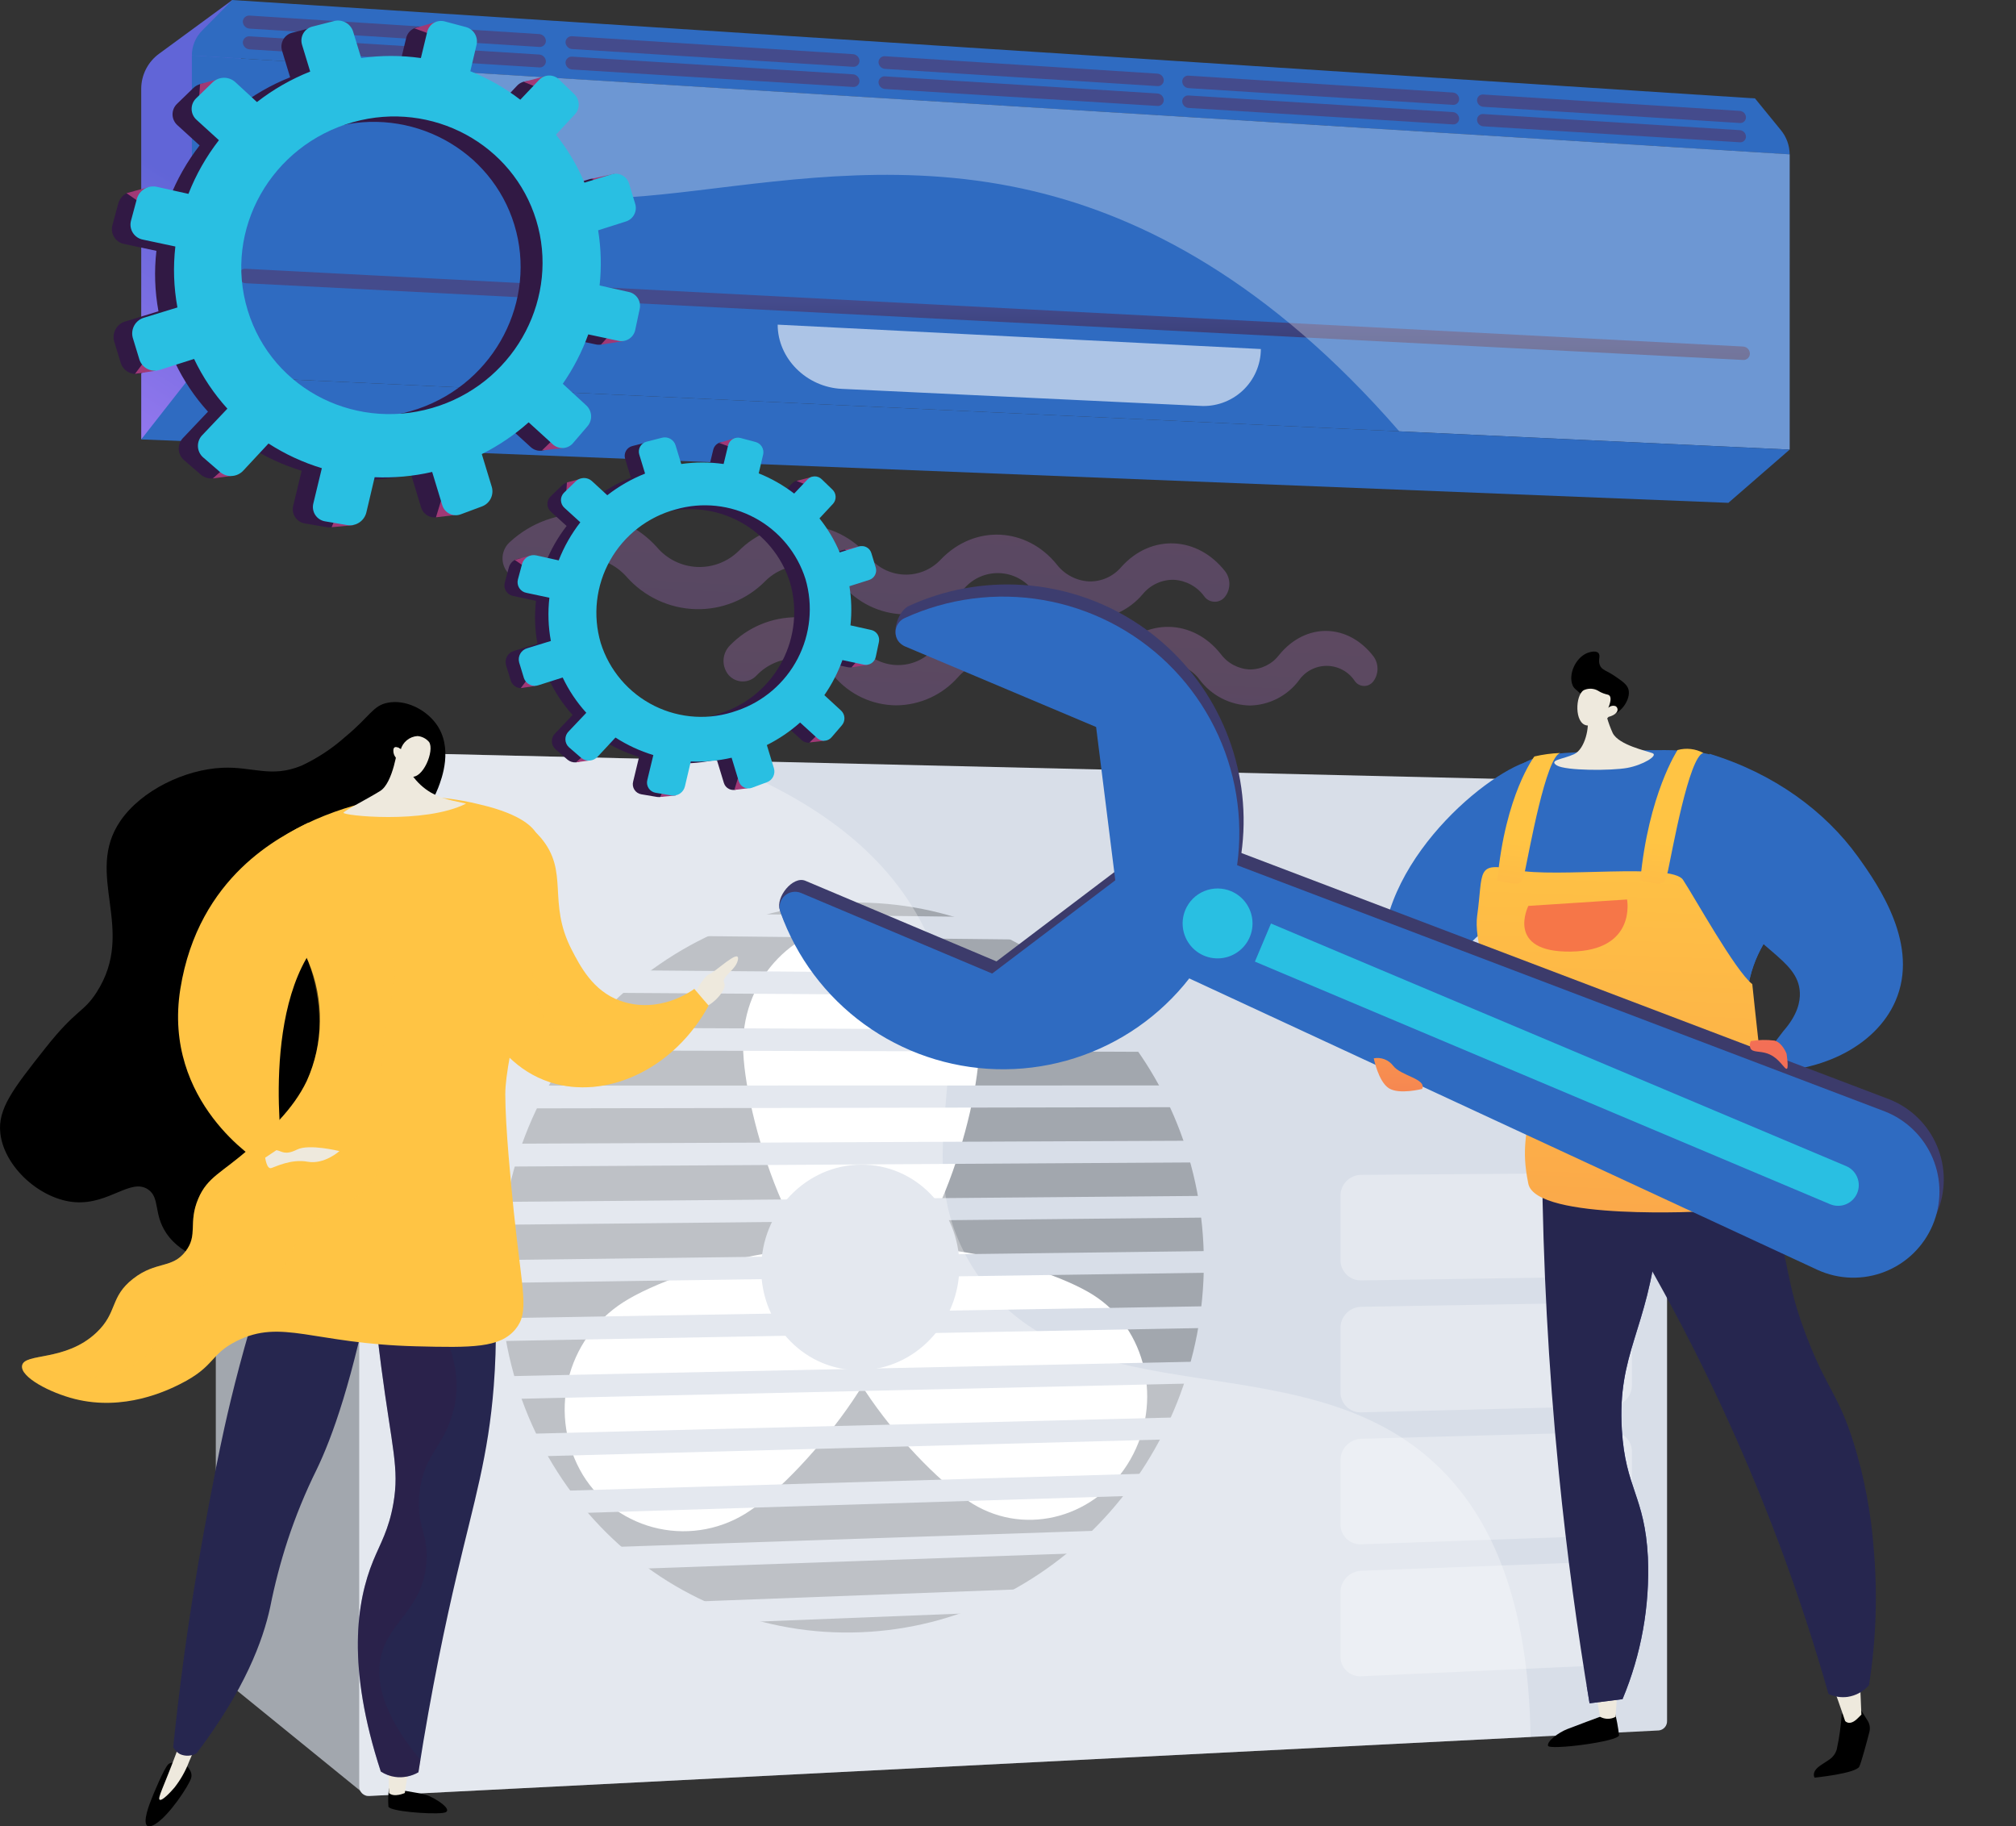 <svg width="414" height="375" viewBox="0 0 414 375" fill="none" xmlns="http://www.w3.org/2000/svg"><rect x="0" y="0" width="414" height="375" fill="#333333" stroke="none"/><g id="about_1 1"><g id="Group 202"><g id="Group 185"><path id="Path 101" d="M47.718 0L32.649 11.047C31.518 11.876 30.598 12.96 29.965 14.211C29.331 15.462 29.001 16.845 29.002 18.247V90.224L57.067 63.556L47.718 0Z" fill="url(#paint0_linear_139_50)"/><g id="Group 184"><path id="Path 102" d="M367.515 92.312L39.404 76.969V11.387L367.52 31.687L367.515 92.312Z" fill="#2F6BC1"/><path id="Path 103" d="M357.97 71.15L50.525 55.188C50.326 55.168 50.126 55.189 49.936 55.25C49.746 55.31 49.571 55.409 49.421 55.541C49.271 55.672 49.149 55.833 49.064 56.013C48.979 56.193 48.931 56.389 48.925 56.588C48.945 57.003 49.12 57.395 49.417 57.686C49.714 57.977 50.109 58.145 50.525 58.157L357.97 73.907C358.148 73.918 358.327 73.892 358.495 73.831C358.662 73.77 358.816 73.676 358.945 73.553C359.075 73.43 359.178 73.281 359.248 73.117C359.317 72.953 359.352 72.776 359.351 72.597C359.345 72.226 359.2 71.871 358.944 71.603C358.688 71.334 358.34 71.173 357.97 71.15Z" fill="url(#paint1_linear_139_50)"/><g id="Path 104" style="mix-blend-mode:soft-light" opacity="0.6"><path d="M159.701 66.658C159.701 73.594 165.606 79.498 172.869 79.843L246.293 83.33C247.901 83.45 249.517 83.237 251.04 82.706C252.562 82.175 253.96 81.337 255.145 80.243C256.33 79.149 257.277 77.823 257.928 76.347C258.579 74.871 258.919 73.278 258.928 71.665L159.701 66.658Z" fill="white"/></g><path id="Path 105" d="M365.724 26.73L360.401 20.205L47.701 0.005L41.501 6.285C40.152 7.642 39.397 9.479 39.401 11.393L367.517 31.693C367.508 29.882 366.874 28.129 365.724 26.73Z" fill="#2F6BC1"/><g id="Group 183"><path id="Path 106" d="M110.706 11.196L51.306 7.463C51.128 7.443 50.947 7.46 50.776 7.513C50.605 7.566 50.446 7.654 50.31 7.771C50.175 7.888 50.065 8.032 49.987 8.194C49.91 8.356 49.867 8.532 49.861 8.711C49.88 9.087 50.038 9.442 50.306 9.706C50.573 9.971 50.93 10.126 51.306 10.14L110.706 13.84C110.88 13.858 111.056 13.841 111.223 13.787C111.39 13.734 111.545 13.647 111.676 13.531C111.808 13.415 111.914 13.274 111.988 13.115C112.062 12.956 112.102 12.783 112.106 12.608C112.091 12.24 111.939 11.892 111.68 11.63C111.421 11.369 111.073 11.214 110.706 11.196Z" fill="url(#paint2_linear_139_50)"/><path id="Path 107" d="M110.706 6.995L51.306 3.204C51.127 3.183 50.947 3.199 50.775 3.252C50.603 3.304 50.444 3.392 50.309 3.509C50.173 3.626 50.063 3.771 49.986 3.933C49.908 4.095 49.866 4.272 49.861 4.451C49.88 4.827 50.038 5.182 50.306 5.446C50.573 5.711 50.93 5.866 51.306 5.881L110.706 9.635C110.88 9.654 111.056 9.636 111.223 9.583C111.391 9.53 111.545 9.443 111.676 9.327C111.808 9.212 111.914 9.07 111.988 8.911C112.062 8.752 112.102 8.579 112.106 8.404C112.09 8.037 111.937 7.689 111.679 7.429C111.42 7.168 111.073 7.013 110.706 6.995Z" fill="url(#paint3_linear_139_50)"/><path id="Path 108" d="M175.143 15.255L117.533 11.635C117.359 11.616 117.182 11.634 117.015 11.687C116.848 11.739 116.694 11.826 116.562 11.942C116.431 12.058 116.324 12.2 116.25 12.358C116.177 12.517 116.137 12.69 116.133 12.865C116.148 13.232 116.3 13.58 116.56 13.84C116.819 14.1 117.166 14.254 117.533 14.271L175.143 17.856C175.314 17.873 175.486 17.855 175.649 17.802C175.813 17.749 175.963 17.663 176.091 17.548C176.219 17.434 176.322 17.294 176.394 17.138C176.465 16.982 176.503 16.813 176.505 16.641C176.492 16.282 176.345 15.94 176.093 15.683C175.841 15.427 175.502 15.274 175.143 15.255Z" fill="url(#paint4_linear_139_50)"/><path id="Path 109" d="M175.143 11.117L117.533 7.44C117.359 7.421 117.182 7.438 117.015 7.491C116.848 7.544 116.694 7.63 116.562 7.746C116.43 7.862 116.324 8.003 116.25 8.162C116.176 8.321 116.136 8.494 116.133 8.669C116.148 9.036 116.301 9.384 116.56 9.644C116.819 9.905 117.166 10.059 117.533 10.076L175.143 13.717C175.314 13.735 175.486 13.716 175.649 13.664C175.813 13.611 175.963 13.524 176.091 13.41C176.219 13.296 176.322 13.156 176.394 13C176.465 12.844 176.503 12.675 176.505 12.503C176.492 12.144 176.345 11.802 176.093 11.546C175.841 11.29 175.502 11.137 175.143 11.117Z" fill="url(#paint5_linear_139_50)"/><path id="Path 110" d="M237.666 19.192L181.766 15.68C181.595 15.663 181.423 15.681 181.26 15.734C181.097 15.787 180.947 15.873 180.819 15.987C180.691 16.101 180.589 16.241 180.518 16.397C180.447 16.553 180.409 16.722 180.407 16.893C180.419 17.252 180.566 17.593 180.818 17.849C181.069 18.105 181.407 18.257 181.766 18.276L237.666 21.754C237.833 21.77 238.002 21.75 238.161 21.697C238.321 21.644 238.467 21.558 238.592 21.446C238.716 21.333 238.815 21.195 238.884 21.042C238.952 20.888 238.987 20.722 238.988 20.554C238.978 20.203 238.836 19.868 238.591 19.616C238.347 19.364 238.017 19.213 237.666 19.192Z" fill="url(#paint6_linear_139_50)"/><path id="Path 111" d="M237.666 15.116L181.766 11.549C181.595 11.531 181.423 11.55 181.26 11.602C181.097 11.655 180.947 11.741 180.819 11.855C180.691 11.969 180.589 12.109 180.518 12.265C180.447 12.421 180.409 12.59 180.407 12.761C180.419 13.12 180.566 13.461 180.817 13.717C181.069 13.974 181.407 14.127 181.766 14.146L237.666 17.679C237.833 17.695 238.002 17.676 238.161 17.623C238.321 17.57 238.468 17.484 238.592 17.371C238.717 17.258 238.816 17.121 238.884 16.967C238.952 16.813 238.988 16.647 238.988 16.479C238.978 16.128 238.836 15.793 238.592 15.541C238.347 15.289 238.017 15.137 237.666 15.116Z" fill="url(#paint7_linear_139_50)"/><path id="Path 112" d="M298.358 23.015L244.098 19.605C243.931 19.589 243.762 19.609 243.603 19.662C243.444 19.715 243.297 19.801 243.173 19.914C243.049 20.027 242.95 20.164 242.882 20.318C242.814 20.471 242.779 20.637 242.779 20.805C242.788 21.156 242.929 21.491 243.173 21.743C243.417 21.995 243.747 22.146 244.098 22.166L298.358 25.542C298.521 25.556 298.686 25.536 298.842 25.483C298.997 25.43 299.14 25.345 299.26 25.234C299.381 25.123 299.478 24.988 299.543 24.837C299.609 24.687 299.642 24.524 299.642 24.36C299.635 24.016 299.5 23.686 299.262 23.437C299.024 23.188 298.702 23.038 298.358 23.015Z" fill="url(#paint8_linear_139_50)"/><path id="Path 113" d="M298.358 18.998L244.098 15.535C243.931 15.518 243.762 15.537 243.602 15.59C243.442 15.643 243.296 15.728 243.171 15.841C243.047 15.955 242.948 16.093 242.88 16.247C242.813 16.401 242.778 16.567 242.779 16.735C242.788 17.086 242.928 17.421 243.172 17.674C243.417 17.926 243.747 18.078 244.098 18.098L298.358 21.528C298.521 21.543 298.686 21.523 298.842 21.47C298.997 21.417 299.14 21.332 299.261 21.221C299.382 21.11 299.478 20.975 299.543 20.824C299.609 20.674 299.643 20.511 299.642 20.347C299.636 20.002 299.501 19.672 299.263 19.422C299.025 19.172 298.702 19.021 298.358 18.998Z" fill="url(#paint9_linear_139_50)"/><path id="Path 114" d="M357.298 26.726L304.603 23.415C304.44 23.401 304.275 23.421 304.12 23.474C303.965 23.527 303.823 23.612 303.703 23.723C303.582 23.834 303.486 23.969 303.421 24.119C303.356 24.269 303.322 24.431 303.323 24.595C303.33 24.938 303.465 25.266 303.702 25.514C303.939 25.762 304.26 25.912 304.603 25.935L357.297 29.214C357.457 29.227 357.618 29.206 357.769 29.152C357.921 29.099 358.06 29.015 358.177 28.906C358.294 28.796 358.387 28.663 358.45 28.515C358.513 28.368 358.545 28.209 358.543 28.048C358.538 27.712 358.408 27.39 358.177 27.145C357.947 26.9 357.633 26.751 357.298 26.726Z" fill="url(#paint10_linear_139_50)"/><path id="Path 115" d="M304.603 21.926L357.297 25.257C357.457 25.27 357.618 25.249 357.769 25.196C357.921 25.143 358.06 25.059 358.177 24.95C358.294 24.84 358.387 24.707 358.45 24.559C358.513 24.412 358.545 24.253 358.543 24.092C358.538 23.756 358.407 23.433 358.177 23.189C357.946 22.944 357.632 22.794 357.297 22.769L304.603 19.405C304.44 19.391 304.275 19.411 304.12 19.464C303.965 19.517 303.823 19.601 303.703 19.712C303.582 19.823 303.486 19.958 303.421 20.108C303.355 20.258 303.322 20.42 303.323 20.584C303.33 20.927 303.465 21.255 303.702 21.504C303.939 21.752 304.26 21.903 304.603 21.926Z" fill="url(#paint11_linear_139_50)"/></g><g id="Path 116" style="mix-blend-mode:soft-light" opacity="0.3"><path d="M367.521 31.687L88 14.387C89.091 21.287 91.7 27.365 96.373 32.066C117.566 53.382 161.322 27.137 212.273 39.251C234.561 44.551 260.585 57.776 287.349 88.56L367.524 92.31L367.521 31.687Z" fill="white"/></g></g><path id="Path 117" d="M29.002 90.22L39.387 76.969L367.52 92.312L354.935 103.243L29.002 90.22Z" fill="#2F6BC1"/></g><g id="Group 192"><path id="Path 118" d="M74.95 154.639L50.35 163.639C48.581 164.286 47.053 165.462 45.974 167.006C44.895 168.55 44.316 170.388 44.316 172.272V339.203C44.316 340.57 44.621 341.919 45.208 343.153C45.795 344.387 46.65 345.475 47.711 346.337L75.242 368.713L74.95 154.639Z" fill="#A2A7AE"/><g id="Group 191"><path id="Path 119" d="M340.651 160.698L75.831 154.459C75.563 154.452 75.297 154.499 75.048 154.596C74.799 154.694 74.572 154.84 74.38 155.027C74.189 155.214 74.037 155.438 73.934 155.685C73.83 155.931 73.777 156.196 73.778 156.464V366.801C73.775 367.067 73.827 367.33 73.931 367.575C74.034 367.82 74.187 368.04 74.38 368.223C74.572 368.406 74.801 368.547 75.05 368.638C75.3 368.729 75.566 368.767 75.831 368.751L340.651 355.3C341.126 355.248 341.565 355.018 341.878 354.657C342.192 354.295 342.357 353.829 342.342 353.351V162.601C342.361 162.127 342.195 161.663 341.88 161.309C341.565 160.954 341.124 160.735 340.651 160.698Z" fill="#D8DEE8"/><path id="Path 120" d="M265.14 344.665L82.503 352.96V169.706L265.14 173.051V344.665Z" fill="#D8DEE8"/><g id="Group 186" style="mix-blend-mode:overlay" opacity="0.3"><path id="Path 121" d="M331.195 240.857L279.372 241.222C278.242 241.274 277.178 241.769 276.411 242.6C275.643 243.431 275.234 244.531 275.272 245.661V258.552C275.25 259.108 275.34 259.663 275.535 260.184C275.73 260.705 276.027 261.182 276.409 261.587C276.791 261.991 277.25 262.316 277.758 262.542C278.267 262.767 278.815 262.889 279.372 262.9L331.195 262.116C332.29 262.043 333.314 261.545 334.047 260.728C334.781 259.912 335.166 258.841 335.121 257.744V245.144C335.146 244.604 335.064 244.065 334.88 243.557C334.696 243.049 334.414 242.583 334.049 242.184C333.684 241.786 333.244 241.464 332.754 241.236C332.265 241.008 331.735 240.879 331.195 240.857Z" fill="white"/><path id="Path 122" d="M331.195 267.429L279.372 268.318C278.239 268.383 277.177 268.888 276.412 269.725C275.646 270.562 275.237 271.664 275.272 272.798V285.688C275.249 286.242 275.338 286.796 275.533 287.315C275.728 287.834 276.026 288.309 276.409 288.711C276.791 289.113 277.251 289.434 277.76 289.654C278.269 289.875 278.817 289.991 279.372 289.995L331.195 288.686C332.292 288.601 333.314 288.094 334.046 287.271C334.778 286.449 335.163 285.375 335.121 284.275V271.675C335.147 271.137 335.066 270.599 334.882 270.093C334.699 269.587 334.416 269.123 334.05 268.727C333.684 268.332 333.244 268.013 332.753 267.79C332.263 267.568 331.733 267.445 331.195 267.429Z" fill="white"/><path id="Path 123" d="M331.195 294.002L279.372 295.416C278.237 295.495 277.177 296.009 276.412 296.852C275.648 297.694 275.24 298.8 275.272 299.937V312.828C275.248 313.381 275.336 313.932 275.531 314.45C275.727 314.967 276.025 315.44 276.408 315.839C276.792 316.238 277.252 316.554 277.761 316.77C278.271 316.986 278.819 317.095 279.372 317.093L331.195 315.26C332.294 315.162 333.315 314.645 334.045 313.818C334.775 312.99 335.16 311.913 335.121 310.81V298.21C335.149 297.674 335.069 297.137 334.885 296.633C334.701 296.128 334.417 295.665 334.051 295.273C333.685 294.88 333.243 294.565 332.752 294.347C332.262 294.129 331.732 294.011 331.195 294.002Z" fill="white"/><path id="Path 124" d="M331.195 320.573L279.372 322.511C278.234 322.603 277.176 323.127 276.413 323.976C275.65 324.825 275.242 325.933 275.272 327.074V339.964C275.246 340.515 275.334 341.065 275.529 341.581C275.725 342.097 276.024 342.567 276.408 342.963C276.792 343.359 277.253 343.672 277.763 343.882C278.273 344.093 278.82 344.197 279.372 344.188L331.195 341.831C332.297 341.72 333.315 341.195 334.044 340.361C334.773 339.527 335.158 338.448 335.121 337.341V324.741C335.15 324.206 335.071 323.671 334.887 323.168C334.703 322.665 334.419 322.205 334.052 321.815C333.685 321.425 333.242 321.114 332.751 320.901C332.26 320.687 331.73 320.576 331.195 320.573Z" fill="white"/></g><g id="Group 187"><path id="Path 126" d="M85.761 162.683C85.763 163.109 85.679 163.53 85.515 163.923C85.351 164.316 85.111 164.672 84.807 164.971C84.503 165.269 84.142 165.503 83.747 165.66C83.351 165.817 82.927 165.893 82.502 165.883C81.63 165.861 80.801 165.499 80.191 164.876C79.581 164.252 79.239 163.415 79.236 162.543C79.234 162.117 79.318 161.694 79.482 161.301C79.646 160.907 79.888 160.551 80.192 160.253C80.497 159.954 80.858 159.72 81.255 159.564C81.652 159.407 82.076 159.332 82.502 159.343C83.373 159.367 84.2 159.729 84.808 160.352C85.417 160.976 85.758 161.812 85.761 162.683Z" fill="#D8DEE8"/><path id="Path 127" d="M336.628 167.896C336.646 168.268 336.59 168.639 336.463 168.989C336.336 169.339 336.141 169.66 335.888 169.933C335.635 170.206 335.33 170.425 334.991 170.579C334.652 170.732 334.286 170.816 333.914 170.826C333.154 170.771 332.446 170.423 331.938 169.855C331.431 169.287 331.164 168.544 331.195 167.783C331.176 167.411 331.232 167.039 331.359 166.689C331.486 166.339 331.683 166.017 331.936 165.744C332.189 165.471 332.495 165.252 332.835 165.099C333.174 164.945 333.541 164.862 333.914 164.853C334.672 164.909 335.379 165.258 335.886 165.826C336.392 166.394 336.658 167.136 336.628 167.896Z" fill="#D8DEE8"/></g><g id="Group 188"><path id="Path 128" d="M85.761 360.258C85.754 361.136 85.413 361.979 84.808 362.615C84.203 363.252 83.379 363.635 82.502 363.687C82.079 363.712 81.656 363.649 81.258 363.504C80.861 363.358 80.498 363.132 80.191 362.839C79.885 362.547 79.642 362.195 79.478 361.805C79.313 361.414 79.231 360.994 79.236 360.571C79.243 359.692 79.585 358.848 80.192 358.211C80.798 357.575 81.624 357.192 82.502 357.142C82.924 357.118 83.347 357.181 83.743 357.328C84.14 357.474 84.502 357.7 84.808 357.993C85.113 358.285 85.356 358.637 85.52 359.026C85.684 359.416 85.766 359.835 85.761 360.258Z" fill="#D8DEE8"/><path id="Path 129" d="M336.628 348.214C336.653 348.98 336.387 349.728 335.884 350.306C335.38 350.884 334.676 351.251 333.914 351.331C333.544 351.334 333.178 351.262 332.837 351.117C332.497 350.973 332.19 350.761 331.935 350.493C331.68 350.225 331.483 349.908 331.355 349.561C331.228 349.214 331.174 348.844 331.195 348.475C331.169 347.708 331.436 346.959 331.94 346.381C332.445 345.802 333.15 345.437 333.914 345.358C334.283 345.356 334.649 345.429 334.989 345.573C335.329 345.718 335.635 345.93 335.89 346.198C336.144 346.466 336.341 346.783 336.468 347.13C336.595 347.476 336.649 347.845 336.628 348.214Z" fill="#D8DEE8"/></g><g id="Group 205" style="transform-origin: center; transform-box: fill-box; animation: spinner 2s linear infinite;"><path id="Path 125" d="M247.218 259.27C247.218 299.592 216.144 333.541 176.818 335.135C136.346 336.776 102.662 303.711 102.662 261.235C102.662 218.759 136.346 184.78 176.818 185.319C216.144 185.848 247.218 218.949 247.218 259.27Z" fill="#A2A7AE"/><g id="Group 204"><g id="Group 203"><g id="Path 130" style="mix-blend-mode:soft-light"><path d="M201.085 214.756C201.085 228.522 190.377 264.246 177.052 264.447C163.599 264.647 152.597 228.63 152.597 214.622C152.597 200.614 163.597 189.388 177.052 189.547C190.376 189.704 201.085 200.99 201.085 214.756Z" fill="white"/></g><g id="Group 189" style="mix-blend-mode:soft-light"><path id="Path 131" d="M199.732 308.758C188.462 301.874 164.659 274.068 171.71 262.082C178.725 250.156 213.398 258.867 224.466 265.863C235.445 272.802 238.866 287.878 232.148 299.638C225.401 311.456 210.91 315.586 199.732 308.758Z" fill="white"/><path id="Path 132" d="M153.995 310.191C165.547 302.533 189.334 273.612 182.373 261.931C175.373 250.191 139.73 259.848 127.963 267.4C122.25 271.072 118.191 276.823 116.646 283.436C115.1 290.049 116.189 297.003 119.682 302.827C121.397 305.624 123.662 308.044 126.34 309.94C129.018 311.836 132.053 313.169 135.261 313.857C138.47 314.546 141.784 314.576 145.004 313.946C148.224 313.315 151.283 312.038 153.995 310.191Z" fill="white"/></g></g></g></g><path id="Path 133" d="M197.016 259.956C197.016 271.525 188.009 281.094 176.816 281.331C165.533 281.57 156.316 272.249 156.316 260.51C156.316 248.771 165.53 239.198 176.816 239.13C188.008 239.063 197.016 248.387 197.016 259.956Z" fill="#D8DEE8"/><g id="spin_3"><path id="Path 134" d="M267.046 182.273L79.236 179.473V174.741L267.046 177.848V182.273Z" fill="#D8DEE8"/><path id="Path 135" d="M267.046 193.525L79.234 191.508V186.776L267.044 189.097L267.046 193.525Z" fill="#D8DEE8"/><path id="Path 136" d="M267.046 204.779L79.236 203.551V198.819L267.046 200.355V204.779Z" fill="#D8DEE8"/><path id="Path 137" d="M267.046 216.032L79.236 215.59V210.858L267.046 211.609V216.032Z" fill="#D8DEE8"/><path id="Path 138" d="M267.046 227.284L79.236 227.628V222.896L267.046 222.861V227.284Z" fill="#D8DEE8"/><path id="Path 139" d="M267.046 238.537L79.236 239.666V234.934L267.046 234.114V238.537Z" fill="#D8DEE8"/><path id="Path 140" d="M267.046 249.79L79.236 251.704V246.972L267.046 245.367V249.79Z" fill="#D8DEE8"/><path id="Path 141" d="M267.046 261.043L79.236 263.743V259.011L267.046 256.621V261.043Z" fill="#D8DEE8"/><path id="Path 142" d="M267.046 272.296L79.236 275.781V271.049L267.046 267.872V272.296Z" fill="#D8DEE8"/><path id="Path 143" d="M267.046 283.55L79.236 287.82V283.088L267.046 279.126V283.55Z" fill="#D8DEE8"/><path id="Path 144" d="M267.046 294.803L79.236 299.859V295.127L267.046 290.38V294.803Z" fill="#D8DEE8"/><path id="Path 145" d="M267.046 306.055L79.236 311.896V307.164L267.046 301.632V306.055Z" fill="#D8DEE8"/><path id="Path 146" d="M267.046 317.308L79.236 323.935V319.2L267.046 312.882V317.308Z" fill="#D8DEE8"/><path id="Path 147" d="M267.046 328.557L79.236 335.969V331.237L267.046 324.137V328.557Z" fill="#D8DEE8"/><path id="Path 148" d="M267.046 339.814L79.236 348.014V343.282L267.046 335.393V339.814Z" fill="#D8DEE8"/></g><g id="Path 149" style="mix-blend-mode:soft-light" opacity="0.3"><path d="M199.509 259.821C185.553 236.863 202.301 217.543 190.37 191.767C183.003 175.85 167.904 164.239 146.57 156.123L75.799 154.456C75.536 154.449 75.274 154.495 75.029 154.592C74.783 154.688 74.56 154.832 74.372 155.016C74.183 155.2 74.034 155.42 73.932 155.663C73.83 155.906 73.777 156.167 73.778 156.43V366.881C73.776 367.136 73.826 367.389 73.926 367.624C74.026 367.859 74.172 368.071 74.357 368.247C74.542 368.423 74.761 368.559 75.001 368.647C75.241 368.734 75.496 368.772 75.751 368.757L314.317 356.639C313.884 327.892 305.826 312.267 297.237 303.03C269.41 273.107 220.063 293.636 199.509 259.821Z" fill="white"/></g></g></g><path id="Path 150" opacity="0.26" d="M185.511 126.146C183.077 126.062 180.688 125.462 178.503 124.385C176.318 123.309 174.387 121.781 172.837 119.902C171.895 118.775 170.727 117.857 169.408 117.207C168.09 116.558 166.65 116.191 165.182 116.131C163.683 116.083 162.19 116.346 160.798 116.904C159.406 117.462 158.145 118.303 157.095 119.374C155.239 121.241 153.021 122.709 150.578 123.689C148.134 124.669 145.517 125.14 142.885 125.074C140.186 125.002 137.53 124.374 135.085 123.229C132.639 122.085 130.455 120.449 128.67 118.423C127.583 117.206 126.261 116.221 124.782 115.53C123.304 114.838 121.701 114.453 120.07 114.399C118.389 114.338 116.712 114.61 115.135 115.198C113.558 115.786 112.113 116.679 110.882 117.826C110.453 118.257 109.94 118.597 109.375 118.824C108.811 119.051 108.206 119.162 107.597 119.149C106.988 119.136 106.389 118.999 105.835 118.748C105.28 118.496 104.783 118.135 104.372 117.685C103.962 117.236 103.646 116.708 103.446 116.133C103.245 115.558 103.163 114.949 103.205 114.342C103.247 113.734 103.411 113.142 103.688 112.6C103.966 112.058 104.35 111.578 104.818 111.189C106.934 109.257 109.411 107.761 112.106 106.789C114.802 105.817 117.663 105.386 120.525 105.523C123.278 105.648 125.977 106.325 128.462 107.515C130.947 108.705 133.167 110.384 134.989 112.45C136.012 113.634 137.266 114.595 138.674 115.276C140.082 115.956 141.615 116.341 143.178 116.407C144.74 116.472 146.3 116.217 147.76 115.657C149.221 115.097 150.551 114.244 151.669 113.15C153.435 111.354 155.558 109.949 157.901 109.024C160.243 108.099 162.754 107.676 165.27 107.781C167.786 107.886 170.253 108.517 172.51 109.634C174.768 110.751 176.766 112.329 178.376 114.265C179.249 115.37 180.35 116.273 181.604 116.913C182.859 117.553 184.236 117.915 185.643 117.974C187.05 118.033 188.453 117.787 189.756 117.254C191.059 116.721 192.232 115.912 193.194 114.884C200.123 107.641 210.771 108.202 217.001 115.878C217.789 116.905 218.789 117.75 219.934 118.354C221.079 118.958 222.341 119.307 223.633 119.378C224.887 119.413 226.132 119.166 227.277 118.656C228.423 118.146 229.439 117.386 230.252 116.431C236.387 109.555 245.942 110.059 251.606 117.323C252.17 118.078 252.47 118.998 252.46 119.94C252.451 120.882 252.133 121.796 251.555 122.54C251.297 122.868 250.965 123.131 250.586 123.307C250.207 123.483 249.792 123.568 249.375 123.554C248.957 123.54 248.549 123.428 248.183 123.227C247.816 123.025 247.503 122.741 247.267 122.396C246.545 121.418 245.616 120.611 244.546 120.032C243.477 119.453 242.293 119.116 241.079 119.046C239.861 119.018 238.653 119.268 237.545 119.775C236.438 120.282 235.46 121.034 234.685 121.974C233.318 123.609 231.603 124.918 229.665 125.805C227.728 126.692 225.616 127.135 223.485 127.101C221.275 127.007 219.112 126.431 217.147 125.415C215.182 124.399 213.463 122.967 212.108 121.218C211.289 120.155 210.246 119.287 209.052 118.674C207.859 118.062 206.545 117.722 205.204 117.677C203.863 117.632 202.529 117.884 201.297 118.415C200.065 118.946 198.966 119.742 198.078 120.748C196.489 122.492 194.546 123.876 192.379 124.807C190.211 125.738 187.87 126.194 185.511 126.146Z" fill="url(#paint12_linear_139_50)"/><path id="Path 151" opacity="0.26" d="M256.648 144.858C254.629 144.81 252.647 144.301 250.853 143.371C249.06 142.442 247.502 141.115 246.299 139.492C245.569 138.52 244.629 137.725 243.55 137.166C242.471 136.606 241.28 136.297 240.065 136.26C238.827 136.267 237.605 136.551 236.491 137.091C235.376 137.63 234.395 138.412 233.621 139.378C227.377 146.673 217.147 146.696 210.87 139.178C210.037 138.137 208.986 137.292 207.792 136.702C206.597 136.111 205.287 135.79 203.954 135.761C202.584 135.762 201.23 136.056 199.984 136.623C198.737 137.19 197.626 138.018 196.725 139.05C195.135 140.848 193.184 142.291 190.999 143.286C188.814 144.28 186.444 144.803 184.044 144.821C181.606 144.804 179.201 144.259 176.995 143.223C174.788 142.188 172.832 140.686 171.262 138.821C170.307 137.702 169.124 136.8 167.792 136.175C166.461 135.55 165.011 135.217 163.54 135.197C162.014 135.191 160.503 135.496 159.1 136.095C157.696 136.693 156.43 137.573 155.378 138.678C155.011 139.073 154.566 139.388 154.071 139.601C153.576 139.814 153.042 139.922 152.503 139.917C151.964 139.912 151.432 139.795 150.941 139.572C150.45 139.35 150.011 139.028 149.651 138.626C148.917 137.762 148.536 136.652 148.583 135.519C148.63 134.386 149.103 133.313 149.906 132.512C151.713 130.647 153.884 129.173 156.283 128.179C158.683 127.186 161.26 126.695 163.857 126.737C166.342 126.8 168.785 127.389 171.026 128.465C173.267 129.541 175.254 131.08 176.857 132.98C177.761 134.076 178.892 134.962 180.172 135.579C181.452 136.196 182.85 136.528 184.27 136.553C185.691 136.577 187.099 136.294 188.4 135.722C189.7 135.15 190.861 134.303 191.803 133.24C198.792 125.74 209.529 126.051 215.803 133.656C216.579 134.683 217.578 135.521 218.725 136.105C219.872 136.689 221.138 137.004 222.425 137.026C223.712 137.048 224.987 136.777 226.154 136.234C227.321 135.69 228.348 134.888 229.159 133.888C235.343 126.788 244.97 127.061 250.675 134.261C251.375 135.214 252.281 135.997 253.327 136.551C254.372 137.104 255.529 137.413 256.711 137.456C257.869 137.449 259.009 137.175 260.044 136.658C261.079 136.14 261.982 135.392 262.682 134.47C268.182 127.723 276.865 127.97 282.082 134.806C282.603 135.538 282.882 136.414 282.882 137.312C282.882 138.21 282.603 139.086 282.082 139.818C281.865 140.137 281.573 140.398 281.231 140.577C280.889 140.756 280.509 140.848 280.123 140.845C279.737 140.841 279.358 140.743 279.019 140.557C278.681 140.372 278.393 140.106 278.182 139.783C277.555 138.848 276.709 138.08 275.718 137.546C274.727 137.012 273.621 136.728 272.495 136.718C271.369 136.708 270.258 136.973 269.258 137.49C268.258 138.006 267.398 138.759 266.755 139.683C265.576 141.259 264.053 142.544 262.301 143.441C260.549 144.338 258.616 144.823 256.648 144.858Z" fill="url(#paint13_linear_139_50)"/><g id="man" style="transform-origin: center; transform-box: fill-box; animation: translateX 2s linear infinite;"><path id="Path 152" d="M381.992 350.835L383.535 353.299C383.748 353.639 383.89 354.019 383.952 354.415C384.014 354.812 383.993 355.217 383.893 355.605C383.36 357.658 382.293 361.66 381.831 362.705C381.197 364.127 372.648 364.991 372.648 364.991C372.648 364.991 371.883 363.92 373.655 362.62C375.427 361.32 376.568 361.113 377.19 359.199C377.712 356.786 378.056 354.338 378.217 351.874L381.992 350.835Z" fill="black"/><path id="Path 153" d="M375.58 344.583C376.143 345.029 378.909 353.359 378.909 353.359C378.909 353.359 379.801 354.494 381.485 352.812C383.169 351.13 382.247 352.058 382.247 352.058L381.911 343.858L375.58 344.583Z" fill="#EEE9DD"/><path id="Path 154" d="M331.569 351.354C331.983 352.972 332.29 354.615 332.487 356.273C332.516 357.581 318.118 359.405 317.894 358.441C317.67 357.477 320.08 355.723 321.82 355.032C323.56 354.341 328.664 352.462 328.664 352.462L331.569 351.354Z" fill="black"/><path id="Path 155" d="M327.768 347.987L328.593 352.5C329.08 352.768 329.626 352.908 330.182 352.908C330.737 352.908 331.284 352.768 331.771 352.5L332.114 347.488L327.768 347.987Z" fill="#EEE9DD"/><path id="Path 156" d="M339.291 225.574L329.347 227.424C324.17 238.377 323.363 249.411 324.805 254.146C326.845 260.846 330.972 262.715 331.305 269.58C331.633 276.373 327.782 278.45 325.889 286.639C324.579 292.309 325.449 297.356 327.243 307.218C330.856 327.083 336.183 332.818 332.659 339.711C331.129 342.513 328.735 344.746 325.834 346.079C326.034 347.299 326.228 348.523 326.434 349.73L333.204 348.874C337.054 339.674 338.834 329.739 338.416 319.774C337.771 307.065 333.793 305.689 333.063 293.53C332.118 277.77 338.38 273.043 340.379 253.83C341.334 244.407 340.968 234.896 339.291 225.574Z" fill="url(#paint14_linear_139_50)"/><path id="Path 157" d="M320.587 231.019C345.115 266.708 363.661 306.156 375.497 347.812C376.714 348.375 378.066 348.583 379.397 348.412C381.106 348.162 382.671 347.312 383.809 346.012C385.291 336.654 385.608 327.148 384.754 317.712C384.203 310.498 382.851 303.367 380.723 296.452C377.482 286.086 375.269 285.508 371.046 274.542C366.663 263.16 367.712 260.315 363.506 246.068C360.976 237.532 357.843 229.186 354.131 221.093L320.587 231.019Z" fill="#26264F"/><path id="Path 158" d="M289.969 223.631L284.942 220.771C284.942 220.771 283.974 217.683 283.85 196.515C283.726 175.347 308.108 156.407 315.603 155.969C323.098 155.531 315.422 189.352 315.422 189.352C312.947 188.794 310.369 188.894 307.946 189.644C300.507 192.078 297.403 200.733 294.746 208.131C293.348 212.048 290.469 216.246 289.969 223.631Z" fill="#2F6BC1"/><path id="Path 159" d="M320.873 228.998L316.673 239.559C316.879 258.992 317.894 280.059 320.124 302.5C321.783 319.2 323.946 334.963 326.424 349.729L333.193 348.873C337.044 339.673 338.823 329.738 338.406 319.773C337.762 307.064 333.783 305.688 333.054 293.529C332.109 277.769 338.371 273.042 340.369 253.829C341.326 244.406 340.961 234.895 339.286 225.573L320.873 228.998Z" fill="#26264F"/><path id="Path 160" d="M315.055 243.178C312.355 239.417 315.043 235.366 315.124 227.824C315.216 219.276 311.833 218.124 307.474 204.324C304.574 195.143 301.791 186.33 303.412 175.624C304.189 170.492 305.507 161.788 312.247 157.095C315.725 154.673 320.724 154.487 330.581 154.214C342.769 153.876 348.863 153.707 353.581 155.728C354.271 156.028 368.64 162.41 370.566 174.542C372.526 186.89 359.129 189.642 358.652 206.358C358.438 213.858 360.798 225.185 362.329 232.53C363.799 239.583 364.564 241.357 363.329 243.63C360.357 249.101 349.864 248.45 328.877 247.15C320.642 246.63 317.065 245.986 315.055 243.178Z" fill="#2F6BC1"/><path id="Path 161" d="M343.755 204.858C344.891 208.017 348.24 210.176 351.066 217.858C351.676 219.516 356.022 231.323 351.879 234.647C349.485 236.567 346.952 233.496 340.778 233.563C330.078 233.68 325.723 243.031 318.579 241.146C316.756 240.614 315.133 239.551 313.918 238.093C313.634 239.871 314.042 241.69 315.058 243.176C317.071 245.983 320.649 246.628 328.881 247.138C349.868 248.438 360.361 249.089 363.333 243.618C364.566 241.349 363.801 239.574 362.333 232.518C360.802 225.173 358.442 213.849 358.657 206.346C359.134 189.632 372.53 186.878 370.57 174.53C370.024 171.392 368.71 168.438 366.747 165.93C350.129 174.258 340.183 194.936 343.755 204.858Z" fill="#2F6BC1"/><path id="Path 162" d="M353.632 183.336C351.848 179.81 350.678 176.006 350.171 172.087C349.491 166.305 349.792 160.451 351.06 154.769C364.396 158.827 374.845 166.63 381.508 175.863C385.947 182.015 394.208 194.127 389.24 205.539C385.133 214.978 373.306 220.778 359.907 219.978L366.193 211.746C369.226 208.298 369.669 205.588 369.615 203.889C369.386 196.595 359.575 194.99 353.632 183.336Z" fill="#2F6BC1"/><path id="Path 163" d="M329.303 143.981C329.608 146.24 330.242 148.442 331.185 150.517C332.457 153.003 338.192 154.17 339.374 154.653C340.556 155.136 337.426 157.075 334.174 157.668C330.922 158.261 321.498 158.268 319.711 157.159C317.924 156.05 320.975 155.901 323.247 154.854C325.519 153.807 326.505 149.121 325.924 147.077C325.343 145.033 329.303 143.981 329.303 143.981Z" fill="#EEE9DD"/><path id="Path 164" d="M325.287 143.002C323.437 141.454 323.182 141.277 322.948 140.709C322.011 138.431 323.568 135.084 325.883 134.109C326.004 134.058 327.558 133.42 328.222 134.063C328.786 134.609 328.091 135.482 328.543 136.586C328.967 137.619 329.892 137.625 331.707 138.879C333.207 139.911 334.131 140.554 334.413 141.539C334.993 143.57 332.734 146.763 330.513 146.858C329.722 146.889 329.473 146.5 325.287 143.002Z" fill="black"/><g id="Group 193"><path id="Path 165" d="M330.329 147.191C329.795 147.846 329.101 148.351 328.314 148.658C327.527 148.965 326.674 149.063 325.839 148.942C323.303 148.53 323.48 142.772 325.226 141.714C325.624 141.528 326.055 141.425 326.493 141.411C326.931 141.396 327.368 141.471 327.777 141.631C328.286 141.831 328.442 142.062 329.277 142.368C330.05 142.65 330.283 142.583 330.502 142.808C330.777 143.089 330.937 143.727 330.276 145.352C330.467 145.147 330.715 145.005 330.988 144.944C331.262 144.882 331.547 144.905 331.808 145.008C331.942 145.099 332.049 145.224 332.116 145.372C332.412 146.06 331.735 146.837 330.329 147.191Z" fill="#EEE9DD"/></g><path id="Path 166" d="M350.518 248.702C350.518 248.702 315.418 250.69 313.853 243.044C312.288 235.398 313.834 233.126 313.853 226.682C313.872 220.238 302.047 197.273 303.344 188.046C304.641 178.819 302.959 176.88 311.217 178.614C319.475 180.348 343.256 177.073 345.624 180.654C347.992 184.235 356.324 199.31 359.845 202.063C359.845 202.063 363.209 234.941 364.739 239.681C366.269 244.421 361.226 250.537 350.518 248.702Z" fill="url(#paint15_linear_139_50)"/><path id="Path 167" d="M344.495 154.002C344.495 154.002 338.495 163.067 336.842 180.802C341.651 181.72 341.804 182.075 342.569 178.609C343.334 175.143 346.848 155.209 349.806 154.601C348.179 153.724 346.276 153.509 344.495 154.002Z" fill="url(#paint16_linear_139_50)"/><path id="Path 168" d="M315.095 155.319C315.095 155.319 309.132 163.067 307.482 180.806C312.291 181.723 312.444 182.079 313.209 178.613C313.974 175.147 317.489 155.213 320.446 154.605C318.643 154.668 316.851 154.907 315.095 155.319Z" fill="url(#paint17_linear_139_50)"/><path id="Path 169" d="M313.857 186.005C313.857 186.005 309.029 195.588 322.588 195.384C336.147 195.18 334.13 184.684 334.13 184.684L313.857 186.005Z" fill="#F67648"/><g id="tool" style="transform-origin: center; transform-box: fill-box; animation: rotation 2s linear infinite;"><path id="Path 170" d="M204.634 197.393L229.92 178.245L225.98 146.772L185.196 132.203C182.65 131.13 184.137 125.563 186.648 124.412C193.983 121.05 202.041 119.571 210.092 120.107C218.143 120.644 225.933 123.18 232.757 127.486C239.581 131.791 245.224 137.731 249.175 144.767C253.125 151.802 255.259 159.712 255.383 167.78C255.506 175.848 253.616 183.819 249.883 190.973C246.15 198.126 240.692 204.236 234.003 208.749C227.314 213.262 219.606 216.035 211.575 216.819C203.544 217.602 195.444 216.37 188.01 213.235C174.967 207.735 164.567 199.19 160.15 186.835C159.219 184.235 162.836 179.767 165.385 180.842L204.634 197.393Z" fill="url(#paint18_linear_139_50)"/><path id="Path 171" d="M244.951 171.351L387.967 225.708C390.16 226.572 392.158 227.866 393.844 229.513C395.53 231.161 396.869 233.129 397.784 235.302C398.698 237.474 399.168 239.808 399.167 242.165C399.167 244.523 398.694 246.856 397.779 249.028C396.863 251.2 395.522 253.166 393.835 254.812C392.149 256.458 390.15 257.75 387.957 258.612C385.764 259.475 383.42 259.89 381.064 259.833C378.708 259.777 376.387 259.25 374.238 258.284L235.438 193.907L244.951 171.351Z" fill="url(#paint19_linear_139_50)"/><path id="Path 172" d="M203.748 199.892L229.034 180.744L225.094 149.271L185.847 132.721C185.279 132.481 184.793 132.082 184.449 131.571C184.105 131.06 183.917 130.46 183.908 129.843C183.899 129.227 184.069 128.622 184.399 128.101C184.728 127.58 185.202 127.167 185.763 126.911C194.65 122.837 204.561 121.543 214.197 123.198C223.832 124.853 232.743 129.38 239.762 136.186C246.781 142.991 251.58 151.759 253.532 161.339C255.483 170.919 254.494 180.865 250.696 189.874C246.898 198.882 240.468 206.534 232.247 211.826C224.026 217.117 214.398 219.802 204.626 219.529C194.853 219.255 185.39 216.036 177.478 210.293C169.566 204.55 163.573 196.551 160.285 187.344C160.076 186.764 160.041 186.136 160.183 185.537C160.325 184.937 160.639 184.392 161.086 183.967C161.533 183.543 162.094 183.258 162.7 183.148C163.306 183.037 163.932 183.105 164.5 183.344L203.748 199.892Z" fill="#2F6BC1"/><path id="Path 173" d="M244.063 173.85L387.08 228.207C389.273 229.071 391.271 230.365 392.957 232.012C394.643 233.66 395.983 235.628 396.897 237.801C397.811 239.973 398.281 242.307 398.281 244.664C398.28 247.022 397.807 249.355 396.892 251.527C395.976 253.698 394.635 255.665 392.948 257.311C391.262 258.957 389.263 260.249 387.07 261.111C384.877 261.974 382.533 262.389 380.177 262.333C377.821 262.276 375.5 261.749 373.351 260.783L234.551 196.406L244.063 173.85Z" fill="#2F6BC1"/><path id="Path 174" d="M243.424 186.812C242.873 188.12 242.721 189.563 242.989 190.957C243.257 192.351 243.933 193.635 244.93 194.645C245.928 195.656 247.203 196.347 248.593 196.633C249.984 196.919 251.428 196.786 252.744 196.251C254.059 195.716 255.186 194.802 255.982 193.627C256.778 192.451 257.207 191.066 257.216 189.646C257.225 188.226 256.812 186.836 256.03 185.65C255.249 184.465 254.133 183.538 252.825 182.987C251.071 182.248 249.095 182.236 247.332 182.953C245.57 183.67 244.164 185.058 243.424 186.812Z" fill="#29BFE2"/><path id="Path 175" d="M257.705 197.442L375.82 247.249C376.857 247.686 378.026 247.694 379.069 247.27C380.112 246.846 380.944 246.024 381.382 244.987C381.819 243.949 381.826 242.78 381.402 241.737C380.978 240.694 380.156 239.862 379.119 239.425L261.004 189.617L257.705 197.442Z" fill="#29BFE2"/></g><path id="Path 176" d="M366.878 216.337C366.878 216.337 366.014 214.048 364.387 213.651C362.776 213.455 361.146 213.489 359.545 213.751C359.425 213.983 359.357 214.238 359.344 214.499C359.332 214.76 359.376 215.021 359.474 215.263C359.946 216.127 361.307 215.753 362.911 216.296C365.511 217.178 366.595 219.921 366.999 219.388C367.307 218.974 366.878 216.337 366.878 216.337Z" fill="url(#paint20_linear_139_50)"/><path id="Path 177" d="M292.049 223.578C292.049 223.578 287.365 224.806 285.211 223.439C283.057 222.072 282.111 217.296 282.111 217.296C282.852 217.156 283.618 217.224 284.322 217.495C285.026 217.765 285.641 218.227 286.098 218.827C287.679 220.922 293 221.487 292.049 223.578Z" fill="url(#paint21_linear_139_50)"/></g><g id="Group 197"><path id="Path 178" d="M142.338 204.64C142.338 204.64 144.322 200.556 145.683 200.011C147.044 199.466 151.829 194.76 151.557 196.938C151.285 199.116 148.017 200.555 148.717 201.8C149.417 203.045 146.461 206.507 144.011 207.013C141.561 207.519 142.338 204.64 142.338 204.64Z" fill="#EEE9DD"/><path id="Path 179" d="M79.886 367.194C79.71 368.435 79.671 369.692 79.77 370.942C80.007 371.883 88.17 372.562 90.94 372.235C93.71 371.908 89.289 369.078 87.524 368.547C85.759 368.016 79.886 367.194 79.886 367.194Z" fill="black"/><path id="Path 180" d="M83.993 362.511L83.133 368.144C83.133 368.144 80.939 369.13 79.884 368.156L79.768 362.256L83.993 362.511Z" fill="#EEE9DD"/><path id="Path 181" d="M37.978 362.259C37.978 362.259 39.71 363.544 39.248 365.083C38.786 366.622 34.748 372.79 31.865 374.54C28.982 376.29 29.888 372.64 30.726 370.373C31.564 368.106 33.706 363.098 34.542 362.259C35.378 361.42 37.978 362.259 37.978 362.259Z" fill="black"/><path id="Path 182" d="M41.093 356.068C40.256 358.401 39.45 360.32 38.821 361.735C38.091 363.652 37.073 365.448 35.803 367.059C35.05 367.946 33.269 369.839 32.791 369.524C32.313 369.209 33.608 366.903 36.119 360.162C36.484 359.184 37.636 356.067 37.636 356.067H41.094L41.093 356.068Z" fill="#EEE9DD"/><path id="Path 183" d="M101.087 258.556C101.967 267.203 102.072 275.91 101.4 284.576C100.283 298.976 97.4 308.082 93.795 323.431C91.589 332.812 88.616 346.619 85.926 363.886C84.467 364.728 82.77 365.06 81.101 364.832C80.067 364.677 79.078 364.301 78.201 363.732C71.142 342.164 73.227 328.798 76.634 320.471C78.086 316.921 79.846 314.121 80.787 308.665C82.032 301.446 80.493 297.41 78.297 280.689C76.732 268.771 77.003 266.929 78.044 265.141C82.208 257.993 94.938 258.133 101.087 258.556Z" fill="#26264F"/><path id="Path 184" d="M76.793 261.065C72.469 283.395 68.225 295.124 65.013 301.757C62.699 306.439 60.716 311.278 59.08 316.238C57.602 320.759 56.398 325.366 55.475 330.032C53.984 336.877 50.3 346.871 40.386 359.98C39.869 360.279 39.289 360.452 38.692 360.482C38.096 360.513 37.501 360.402 36.956 360.157C36.356 359.831 35.872 359.328 35.568 358.717C36.868 346.184 38.352 335.652 39.643 327.525C39.914 325.82 41.107 318.361 42.979 308.508C43.711 304.652 44.784 299.001 46.07 293.198C47.67 285.971 50.125 276.139 53.907 264.358L76.793 261.065Z" fill="#26264F"/><path id="Path 185" d="M145.51 206.472L142.581 203.04C142.116 203.395 135.368 208.371 127.303 205.461C121.75 203.461 119.103 198.301 117.403 195.009C112.303 185.121 117.016 179.039 111.029 171.97C109.366 170.007 105.929 167.433 103.406 167.723C97.398 168.414 91.64 185.395 95.352 199.895C96.101 202.822 100.226 218.936 114.152 222.551C125.401 225.47 138.631 219.099 145.51 206.472Z" fill="url(#paint22_linear_139_50)"/><path id="Path 186" d="M80.475 172.737C82.927 170.47 87.619 167.857 89.975 161.783C90.683 159.954 93.192 153.476 89.491 148.52C87.291 145.578 83.213 143.581 79.616 144.288C76.542 144.888 76.062 147.033 70.838 151.342C68.159 153.722 65.148 155.7 61.9 157.213C55.669 159.781 51.925 157.365 45.669 157.64C37.984 157.979 29.056 162.268 24.755 168.505C17.12 179.575 28.179 190.805 19.818 203.772C17.078 208.02 15.727 207.072 9.238 215.293C2.749 223.514 -0.51 227.645 0.068 232.693C0.868 239.693 8.414 246.386 15.516 246.84C22.454 247.285 26.865 241.826 30.398 244.214C32.912 245.914 31.475 249.214 34.145 253.19C37.587 258.311 44.353 259.332 45.445 259.496C55.587 261.026 69.262 249.133 75.07 235.044C85.541 209.637 67.144 185.063 80.475 172.737Z" fill="black"/><g id="Path 187" style="mix-blend-mode:multiply" opacity="0.3"><path d="M76.635 320.47C78.087 316.92 79.847 314.12 80.788 308.664C82.033 301.445 80.494 297.41 78.298 280.688C76.733 268.77 77.004 266.927 78.045 265.14C80.307 261.257 85.1 259.534 89.991 258.829C89.925 259.08 89.86 259.329 89.807 259.574C87.241 271.294 97.035 278.446 92.617 291.33C90.439 297.682 86.963 299.137 86.154 306.506C85.395 313.406 88.146 314.846 87.554 321.119C86.676 330.497 80.014 332.766 78.28 339.948C77.154 344.615 78.102 351.438 86.329 361.315C86.192 362.166 86.056 363.015 85.921 363.888C84.462 364.73 82.765 365.063 81.096 364.834C80.062 364.679 79.073 364.303 78.196 363.734C71.144 342.162 73.229 328.794 76.635 320.47Z" fill="#311944"/></g><g id="Path 188" style="mix-blend-mode:multiply" opacity="0.3"><path d="M102.392 184.606C111.708 194.319 108.346 210.006 114.665 211.7C116.595 212.218 116.696 210.7 121.592 209.823C128.754 208.546 131.661 211.242 136.716 210.218C139.796 209.51 142.575 207.852 144.662 205.478L145.511 206.473C138.632 219.099 125.397 225.473 114.154 222.553C100.229 218.939 96.104 202.824 95.354 199.897C93.768 193.284 93.795 186.387 95.432 179.787C98.042 180.928 100.405 182.565 102.392 184.606Z" fill="#FFC444"/></g><path id="Path 189" d="M110.115 171.051C109.468 170.046 107.415 167.26 98.679 165.207C93.914 163.994 89.003 163.452 84.088 163.594C81.302 163.705 78.529 164.049 75.8 164.622C67.828 166.349 51.935 172.422 51.381 180.688C50.981 186.593 58.859 186.973 63.313 197.426C64.942 201.319 65.755 205.505 65.7 209.724C65.646 213.944 64.726 218.107 62.997 221.957C60.156 227.897 55.129 232.357 51.312 235.743C45.586 240.823 42.62 241.603 40.701 246.154C38.61 251.11 40.717 253.526 38.121 256.919C35.333 260.562 32.066 258.869 27.34 262.553C22.499 266.327 24.222 269.433 19.816 273.604C13.416 279.663 4.928 277.695 4.533 280.422C4.193 282.767 10.224 285.95 15.348 287.24C25.495 289.796 34.348 285.506 36.979 284.184C44.266 280.523 43.007 278.154 48.563 275.362C57.863 270.689 64.224 275.889 85.413 276.425C96.888 276.715 102.689 276.781 105.868 272.899C108.768 269.353 107.245 265.463 105.503 248.699C104.943 243.099 103.771 231.38 103.764 224.699C103.764 220.751 105.129 214.299 107.864 201.399C108.026 200.639 109.507 193.669 110.705 184.359C111.785 175.978 111.629 173.404 110.115 171.051Z" fill="#FFC444"/><g id="Group 196" style="mix-blend-mode:multiply" opacity="0.3"><path id="Path 190" d="M19.816 273.604C24.221 269.433 22.499 266.327 27.34 262.553C32.066 258.868 35.332 260.562 38.121 256.919C40.721 253.526 38.611 251.11 40.701 246.154C42.621 241.603 45.586 240.823 51.312 235.743C55.129 232.356 60.156 227.897 62.997 221.957C67.928 211.65 64.48 200.645 63.313 197.426C60.635 190.204 55.701 184.037 49.242 179.839C49.506 179.554 62.33 190.97 62.663 190.629C80.748 193.114 78.78 191.824 80.084 194.918C83.098 202.07 78.326 204.699 78.203 225.327C78.145 235.187 79.203 239.081 76.009 243.196C72.35 247.903 68.133 246.446 62.842 252.596C58.777 257.324 59.428 260.322 55.632 262.314C51.55 264.456 48.95 261.959 44.346 262.941C36.655 264.581 35.01 273.45 29.926 278.302C26.081 281.971 18.972 284.536 4.952 281.783C4.645 281.397 4.496 280.91 4.534 280.418C4.928 277.696 13.414 279.664 19.816 273.604Z" fill="#FFC444"/></g><path id="Path 191" d="M81.669 153.445C81.669 153.445 80.757 160.736 78.069 162.407C75.381 164.078 71.027 166.259 70.548 166.851C70.069 167.443 87.219 169.287 95.718 164.998C92.918 164.414 92.156 164.198 92.156 164.198C90.902 163.873 89.693 163.394 88.556 162.773C86.981 161.862 85.629 160.612 84.598 159.113L84.629 155.076L81.669 153.445Z" fill="#EEE9DD"/><path id="Path 192" d="M81.427 155.701C81.454 156.548 81.746 157.365 82.263 158.036C82.78 158.707 83.494 159.199 84.306 159.441C86.839 160.122 89.294 154.07 88.112 152.352C87.817 152 87.455 151.711 87.047 151.501C86.639 151.291 86.193 151.164 85.735 151.128C84.934 151.178 84.168 151.479 83.547 151.987C82.925 152.496 82.48 153.186 82.272 153.962C81.866 153.457 81.324 153.276 81.034 153.449C80.667 153.669 80.792 154.407 80.82 154.574C80.899 155.004 81.112 155.398 81.427 155.701Z" fill="#EEE9DD"/><path id="Path 193" d="M63.327 168.922C57.883 171.622 40.767 179.71 37.033 203.05C33.299 226.39 53.215 238.527 53.215 238.527L57.883 235.415C57.883 235.415 52.904 199.005 70.642 188.735C88.38 178.465 63.327 168.922 63.327 168.922Z" fill="#FFC444"/><path id="Path 194" d="M56.776 236.15C57.876 236.35 58.502 237.281 60.992 236.037C63.482 234.793 69.706 236.348 69.706 236.348C69.706 236.348 66.594 239.148 63.171 238.526C59.748 237.904 56.571 239.593 55.671 239.838C54.771 240.083 54.459 237.696 54.459 237.696L56.776 236.15Z" fill="#EEE9DD"/></g><g id="spin_2" style="transform-origin: center; transform-box: fill-box; animation: spinner2 2s linear infinite;"><g id="Group 198"><path id="Path 195" d="M173.157 112.917L169.194 114.131C168.143 111.642 166.756 109.308 165.071 107.196L167.831 104.231C168.193 103.829 168.384 103.302 168.362 102.761C168.341 102.221 168.109 101.71 167.716 101.338L165.536 99.238C165.346 99.049 165.121 98.9 164.874 98.799C164.626 98.698 164.361 98.647 164.094 98.649C163.826 98.651 163.562 98.706 163.316 98.811C163.07 98.916 162.847 99.068 162.661 99.26L159.923 102.147C157.715 100.452 155.284 99.067 152.7 98.031L153.608 94.18C153.726 93.636 153.628 93.068 153.336 92.594C153.044 92.12 152.58 91.778 152.041 91.639L149.028 90.839C148.764 90.763 148.488 90.741 148.215 90.774C147.943 90.807 147.679 90.895 147.441 91.032C147.203 91.168 146.995 91.352 146.829 91.57C146.664 91.789 146.543 92.039 146.476 92.305L145.554 96.124C142.691 95.722 139.786 95.722 136.923 96.124L135.753 92.285C135.574 91.732 135.192 91.268 134.683 90.987C134.174 90.707 133.578 90.63 133.015 90.774L129.886 91.574C129.609 91.638 129.349 91.759 129.121 91.928C128.893 92.097 128.702 92.311 128.56 92.557C128.418 92.802 128.328 93.075 128.296 93.357C128.263 93.639 128.289 93.924 128.371 94.196L129.553 98.077C126.792 99.175 124.202 100.66 121.859 102.486L118.73 99.604C118.281 99.195 117.694 98.971 117.087 98.975C116.48 98.98 115.897 99.213 115.454 99.629L113.073 101.936C112.86 102.138 112.691 102.383 112.578 102.654C112.465 102.925 112.409 103.216 112.415 103.51C112.42 103.804 112.487 104.093 112.61 104.36C112.734 104.626 112.911 104.864 113.132 105.058L116.36 107.998C114.529 110.359 113.047 112.971 111.96 115.754L107.435 114.746C106.827 114.602 106.187 114.695 105.646 115.006C105.104 115.317 104.702 115.823 104.52 116.421L103.651 119.656C103.576 119.95 103.562 120.255 103.611 120.555C103.66 120.854 103.77 121.139 103.934 121.394C104.099 121.648 104.314 121.866 104.567 122.034C104.819 122.201 105.103 122.315 105.402 122.367L110.07 123.361C109.733 126.296 109.834 129.264 110.37 132.169L105.581 133.637C104.975 133.801 104.459 134.198 104.145 134.742C103.832 135.285 103.746 135.931 103.908 136.537L104.883 139.737C104.983 140.029 105.141 140.298 105.346 140.529C105.551 140.76 105.8 140.948 106.079 141.081C106.357 141.215 106.66 141.292 106.968 141.308C107.277 141.324 107.585 141.278 107.876 141.174L112.776 139.615C114.019 142.234 115.641 144.655 117.589 146.801L113.998 150.587C113.78 150.799 113.609 151.053 113.494 151.334C113.378 151.615 113.322 151.916 113.328 152.22C113.333 152.523 113.401 152.822 113.527 153.099C113.653 153.375 113.834 153.622 114.059 153.826L116.577 156.003C117.064 156.393 117.681 156.582 118.303 156.53C118.925 156.478 119.503 156.189 119.918 155.724L123.533 151.84C125.924 153.383 128.519 154.584 131.242 155.41L130.019 160.475C129.943 160.758 129.928 161.054 129.974 161.343C130.019 161.633 130.125 161.909 130.284 162.155C130.443 162.402 130.652 162.612 130.897 162.772C131.142 162.933 131.418 163.04 131.707 163.088L134.957 163.636C135.559 163.723 136.173 163.582 136.676 163.24C137.18 162.898 137.537 162.38 137.678 161.788L138.878 156.71C141.67 156.831 144.466 156.575 147.19 155.949L148.655 160.757C148.737 161.027 148.875 161.278 149.059 161.492C149.243 161.706 149.47 161.88 149.724 162.002C149.979 162.124 150.256 162.192 150.539 162.202C150.821 162.211 151.103 162.162 151.365 162.057L154.394 160.933C154.94 160.729 155.39 160.326 155.653 159.806C155.917 159.285 155.975 158.684 155.816 158.123L154.367 153.367C156.815 152.14 159.092 150.597 161.139 148.778L164.662 151.987C164.868 152.168 165.108 152.306 165.368 152.392C165.628 152.478 165.903 152.51 166.176 152.488C166.449 152.465 166.715 152.387 166.957 152.259C167.199 152.131 167.413 151.956 167.586 151.743L169.63 149.363C169.999 148.944 170.192 148.4 170.17 147.843C170.147 147.285 169.912 146.758 169.511 146.37L166.076 143.206C167.607 140.996 168.844 138.597 169.758 136.069L174.165 137.007C174.428 137.057 174.699 137.056 174.961 137.001C175.224 136.947 175.473 136.842 175.695 136.691C175.917 136.54 176.107 136.348 176.254 136.123C176.401 135.899 176.503 135.648 176.553 135.385L177.184 132.403C177.305 131.877 177.213 131.324 176.93 130.864C176.646 130.405 176.193 130.075 175.669 129.947L171.393 128.994C171.679 126.34 171.608 123.659 171.181 121.023L175.237 119.732C175.745 119.561 176.166 119.196 176.408 118.718C176.65 118.239 176.695 117.684 176.532 117.173L175.656 114.299C175.584 114.044 175.461 113.805 175.296 113.597C175.131 113.389 174.927 113.216 174.694 113.087C174.462 112.959 174.207 112.877 173.943 112.848C173.679 112.819 173.412 112.842 173.157 112.917ZM148.265 146.354C145.541 147.335 142.647 147.754 139.757 147.587C136.867 147.42 134.041 146.669 131.449 145.381C128.856 144.093 126.551 142.294 124.672 140.092C122.793 137.89 121.38 135.33 120.516 132.567C119.696 129.779 119.443 126.856 119.77 123.969C120.097 121.082 120.999 118.289 122.421 115.755C123.844 113.222 125.759 110.998 128.053 109.216C130.348 107.433 132.976 106.128 135.783 105.376C141.171 103.824 146.953 104.439 151.894 107.091C156.834 109.743 160.543 114.221 162.227 119.57C163.803 124.973 163.23 130.777 160.628 135.768C158.027 140.759 153.598 144.552 148.266 146.355L148.265 146.354Z" fill="#311944"/><path id="Path 196" d="M119.28 98.295L116.426 99.058L116.226 101.886L119.28 98.295Z" fill="url(#paint23_linear_139_50)"/><path id="Path 197" d="M147.637 90.933L150.903 89.974L151.635 92.374L147.637 90.933Z" fill="url(#paint24_linear_139_50)"/><path id="Path 198" d="M163.576 98.74L166.862 97.882L166.604 99.947L163.576 98.74Z" fill="url(#paint25_linear_139_50)"/><path id="Path 199" d="M173.448 112.867L176.805 112.128L176.218 114.045L173.448 112.867Z" fill="url(#paint26_linear_139_50)"/><path id="Path 200" d="M174.848 137.022L178.167 136.508L177.767 133.793L174.848 137.022Z" fill="url(#paint27_linear_139_50)"/><path id="Path 201" d="M166.244 152.446L169.258 152.095L168.843 149.916L166.244 152.446Z" fill="url(#paint28_linear_139_50)"/><path id="Path 202" d="M153.505 161.859L150.805 162.186L152.014 158.235L153.505 161.859Z" fill="url(#paint29_linear_139_50)"/><path id="Path 203" d="M138.772 163.333L135.598 163.626L137.052 160.133L138.772 163.333Z" fill="url(#paint30_linear_139_50)"/><path id="Path 204" d="M105.698 114.954L108.844 114.102L108.303 116.75L105.698 114.954Z" fill="url(#paint31_linear_139_50)"/><path id="Path 205" d="M106.943 141.283L109.928 140.835L108.989 138.567L106.943 141.283Z" fill="url(#paint32_linear_139_50)"/><path id="Path 206" d="M118.288 156.52L121.218 156.12L120.882 154.201L118.288 156.52Z" fill="url(#paint33_linear_139_50)"/></g><path id="Path 207" d="M176.44 112.199L172.44 113.423C171.38 110.914 169.982 108.561 168.283 106.432L171.066 103.443C171.431 103.038 171.624 102.506 171.602 101.961C171.58 101.416 171.346 100.901 170.95 100.526L168.75 98.405C168.559 98.215 168.332 98.064 168.082 97.962C167.832 97.86 167.565 97.808 167.295 97.811C167.025 97.813 166.759 97.868 166.51 97.975C166.262 98.081 166.038 98.235 165.85 98.428L163.089 101.339C160.862 99.63 158.412 98.233 155.806 97.189L156.722 93.307C156.841 92.759 156.742 92.186 156.448 91.708C156.153 91.231 155.685 90.886 155.142 90.746L152.104 89.939C151.838 89.863 151.559 89.841 151.284 89.874C151.009 89.908 150.744 89.996 150.504 90.134C150.264 90.272 150.055 90.457 149.887 90.677C149.72 90.898 149.599 91.15 149.531 91.418L148.601 95.268C145.715 94.862 142.787 94.862 139.901 95.268L138.722 91.398C138.542 90.84 138.157 90.372 137.643 90.089C137.13 89.806 136.528 89.729 135.961 89.875L132.807 90.681C132.528 90.746 132.266 90.868 132.036 91.038C131.806 91.208 131.614 91.424 131.471 91.672C131.327 91.919 131.236 92.194 131.203 92.478C131.17 92.762 131.196 93.05 131.279 93.324L132.471 97.237C129.687 98.344 127.075 99.841 124.713 101.682L121.559 98.777C121.106 98.366 120.515 98.14 119.904 98.145C119.292 98.15 118.705 98.385 118.259 98.803L115.859 101.129C115.644 101.333 115.474 101.579 115.36 101.852C115.246 102.126 115.19 102.42 115.195 102.716C115.201 103.012 115.268 103.303 115.392 103.572C115.517 103.841 115.696 104.08 115.918 104.276L119.172 107.24C117.324 109.62 115.828 112.254 114.73 115.06L110.167 114.044C109.554 113.899 108.909 113.993 108.363 114.306C107.817 114.62 107.411 115.13 107.228 115.733L106.352 118.994C106.277 119.29 106.263 119.598 106.313 119.9C106.362 120.201 106.473 120.489 106.639 120.746C106.805 121.002 107.021 121.222 107.276 121.391C107.53 121.56 107.817 121.674 108.118 121.727L112.824 122.727C112.483 125.686 112.584 128.678 113.124 131.607L108.296 133.087C107.686 133.252 107.166 133.652 106.85 134.199C106.534 134.746 106.447 135.395 106.609 136.006L107.592 139.233C107.693 139.528 107.852 139.799 108.059 140.032C108.266 140.265 108.517 140.454 108.798 140.589C109.079 140.724 109.383 140.801 109.694 140.817C110.005 140.833 110.317 140.787 110.61 140.682L115.551 139.109C116.804 141.749 118.439 144.19 120.403 146.353L116.782 150.171C116.563 150.385 116.39 150.641 116.274 150.924C116.157 151.207 116.1 151.511 116.106 151.817C116.112 152.123 116.18 152.424 116.307 152.703C116.433 152.981 116.616 153.231 116.843 153.436L119.381 155.631C119.872 156.024 120.494 156.214 121.121 156.162C121.747 156.109 122.33 155.819 122.749 155.35L126.395 151.434C128.806 152.989 131.421 154.201 134.167 155.034L132.933 160.141C132.856 160.426 132.841 160.725 132.886 161.016C132.932 161.308 133.039 161.587 133.199 161.835C133.359 162.083 133.569 162.295 133.816 162.457C134.063 162.619 134.341 162.727 134.633 162.775L137.91 163.327C138.517 163.415 139.135 163.273 139.643 162.928C140.151 162.583 140.511 162.061 140.653 161.464L141.86 156.345C144.675 156.467 147.494 156.209 150.241 155.578L151.718 160.425C151.801 160.698 151.939 160.95 152.125 161.166C152.31 161.382 152.539 161.558 152.796 161.681C153.053 161.804 153.332 161.873 153.617 161.883C153.902 161.892 154.185 161.843 154.45 161.737L157.505 160.603C158.056 160.397 158.509 159.991 158.775 159.467C159.041 158.942 159.099 158.336 158.939 157.77L157.478 152.976C159.946 151.739 162.242 150.183 164.306 148.349L167.858 151.584C168.065 151.767 168.307 151.906 168.569 151.992C168.832 152.079 169.109 152.112 169.384 152.089C169.66 152.066 169.927 151.988 170.172 151.859C170.416 151.73 170.632 151.552 170.806 151.338L172.868 148.938C173.239 148.516 173.434 147.967 173.412 147.405C173.389 146.843 173.152 146.311 172.748 145.92L169.285 142.731C170.829 140.502 172.077 138.082 172.998 135.531L177.442 136.477C177.707 136.528 177.98 136.526 178.245 136.471C178.51 136.417 178.761 136.311 178.985 136.159C179.208 136.007 179.4 135.812 179.548 135.586C179.697 135.361 179.799 135.108 179.85 134.842L180.486 131.835C180.608 131.305 180.516 130.747 180.23 130.284C179.944 129.821 179.488 129.488 178.959 129.359L174.648 128.399C174.937 125.723 174.865 123.02 174.434 120.363L178.524 119.063C179.036 118.89 179.46 118.523 179.704 118.041C179.948 117.558 179.993 116.999 179.829 116.484L178.946 113.584C178.797 113.068 178.449 112.633 177.979 112.373C177.509 112.114 176.956 112.051 176.44 112.199ZM151.34 145.91C148.594 146.899 145.676 147.322 142.762 147.153C139.848 146.985 136.998 146.229 134.384 144.93C131.77 143.632 129.446 141.817 127.552 139.597C125.657 137.377 124.232 134.796 123.361 132.01C122.535 129.199 122.279 126.252 122.609 123.341C122.94 120.43 123.849 117.615 125.283 115.06C126.717 112.506 128.648 110.264 130.962 108.467C133.275 106.67 135.925 105.354 138.755 104.596C144.187 103.031 150.016 103.651 154.998 106.324C159.979 108.998 163.718 113.512 165.417 118.904C167.006 124.352 166.429 130.204 163.806 135.237C161.183 140.269 156.717 144.094 151.341 145.912L151.34 145.91Z" fill="#29BFE2"/></g><g id="spin_1" style="transform-origin: center; transform-box: fill-box; animation: spinner 2s linear infinite;"><g id="Group 200"><path id="Path 208" d="M121.027 36.791L115.443 38.502C113.963 34.994 112.008 31.706 109.634 28.73L113.523 24.552C114.033 23.986 114.302 23.243 114.272 22.481C114.242 21.719 113.915 21 113.361 20.476L110.289 17.511C110.022 17.245 109.705 17.035 109.356 16.892C109.007 16.749 108.634 16.677 108.257 16.68C107.88 16.683 107.508 16.761 107.161 16.909C106.815 17.057 106.501 17.272 106.238 17.542L102.379 21.611C99.267 19.222 95.842 17.27 92.2 15.811L93.479 10.385C93.645 9.619 93.508 8.818 93.096 8.15C92.685 7.483 92.031 7.001 91.271 6.805L87.027 5.676C86.655 5.569 86.265 5.537 85.881 5.584C85.496 5.63 85.125 5.753 84.789 5.946C84.453 6.139 84.16 6.397 83.926 6.706C83.692 7.014 83.522 7.367 83.427 7.742L82.127 13.123C78.093 12.556 74 12.556 69.966 13.123L68.318 7.713C68.066 6.934 67.527 6.28 66.81 5.884C66.093 5.489 65.252 5.382 64.459 5.584L60.051 6.71C59.662 6.801 59.295 6.971 58.974 7.209C58.653 7.447 58.384 7.749 58.184 8.095C57.984 8.441 57.857 8.824 57.81 9.222C57.764 9.619 57.8 10.021 57.916 10.404L59.582 15.873C55.692 17.42 52.042 19.512 48.74 22.086L44.332 18.026C43.699 17.45 42.873 17.134 42.017 17.141C41.161 17.147 40.34 17.476 39.716 18.062L36.361 21.313C36.061 21.598 35.823 21.943 35.664 22.325C35.504 22.706 35.425 23.117 35.433 23.531C35.441 23.945 35.535 24.353 35.709 24.729C35.883 25.104 36.133 25.439 36.444 25.713L40.992 29.856C38.41 33.182 36.32 36.863 34.786 40.785L28.409 39.364C27.552 39.161 26.651 39.292 25.887 39.731C25.124 40.169 24.557 40.883 24.301 41.725L23.076 46.283C22.97 46.697 22.951 47.128 23.02 47.549C23.089 47.971 23.244 48.373 23.476 48.732C23.708 49.09 24.011 49.397 24.367 49.633C24.723 49.869 25.123 50.029 25.544 50.103L32.121 51.503C31.646 55.638 31.788 59.821 32.543 63.914L25.795 65.982C24.943 66.213 24.216 66.771 23.774 67.536C23.333 68.3 23.211 69.208 23.437 70.062L24.811 74.572C24.952 74.984 25.174 75.363 25.463 75.689C25.753 76.014 26.104 76.279 26.496 76.467C26.889 76.656 27.315 76.764 27.75 76.787C28.184 76.809 28.619 76.745 29.029 76.598L35.929 74.398C37.68 78.088 39.965 81.5 42.711 84.524L37.651 89.859C37.345 90.158 37.103 90.516 36.941 90.912C36.778 91.307 36.699 91.732 36.706 92.16C36.715 92.587 36.81 93.009 36.987 93.398C37.165 93.787 37.42 94.136 37.737 94.423L41.285 97.491C41.971 98.041 42.842 98.306 43.717 98.233C44.593 98.16 45.408 97.754 45.993 97.098L51.087 91.625C54.457 93.799 58.113 95.492 61.95 96.656L60.226 103.794C60.119 104.193 60.097 104.61 60.161 105.018C60.225 105.426 60.374 105.816 60.598 106.162C60.822 106.509 61.117 106.806 61.462 107.032C61.807 107.258 62.197 107.409 62.604 107.476L67.184 108.248C68.032 108.372 68.896 108.173 69.606 107.692C70.315 107.211 70.819 106.482 71.018 105.648L72.705 98.493C76.64 98.663 80.579 98.302 84.418 97.421L86.482 104.196C86.598 104.577 86.792 104.93 87.051 105.232C87.31 105.534 87.63 105.78 87.989 105.952C88.348 106.124 88.739 106.22 89.137 106.234C89.535 106.247 89.931 106.178 90.301 106.03L94.57 104.446C95.339 104.157 95.972 103.59 96.343 102.856C96.713 102.123 96.794 101.277 96.57 100.486L94.529 93.786C97.978 92.057 101.186 89.883 104.071 87.32L109.035 91.841C109.325 92.096 109.663 92.29 110.03 92.411C110.396 92.533 110.784 92.579 111.168 92.546C111.553 92.514 111.927 92.405 112.269 92.224C112.61 92.044 112.912 91.797 113.155 91.497L116.036 88.143C116.555 87.553 116.828 86.786 116.797 86.001C116.766 85.215 116.433 84.472 115.869 83.925L111.029 79.467C113.186 76.353 114.931 72.973 116.218 69.41L122.428 70.732C122.799 70.803 123.18 70.801 123.55 70.724C123.92 70.648 124.272 70.499 124.584 70.287C124.897 70.075 125.164 69.803 125.372 69.487C125.579 69.172 125.722 68.818 125.793 68.447L126.682 64.247C126.851 63.506 126.722 62.728 126.323 62.081C125.924 61.433 125.286 60.969 124.548 60.787L118.523 59.445C118.926 55.705 118.826 51.927 118.223 48.213L123.938 46.394C124.654 46.152 125.246 45.639 125.587 44.965C125.929 44.29 125.991 43.509 125.762 42.789L124.528 38.739C124.322 38.016 123.838 37.405 123.181 37.04C122.524 36.675 121.75 36.585 121.027 36.791ZM85.952 83.908C69.607 89.557 51.865 80.941 46.852 64.481C41.839 48.021 51.711 30.799 68.365 26.166C84.453 21.69 100.917 30.705 105.627 46.166C110.337 61.627 101.741 78.446 85.952 83.908Z" fill="#311944"/><path id="Path 209" d="M45.107 16.185L41.086 17.26L40.801 21.245L45.107 16.185Z" fill="url(#paint34_linear_139_50)"/><path id="Path 210" d="M85.066 5.813L89.666 4.461L90.697 7.846L85.066 5.813Z" fill="url(#paint35_linear_139_50)"/><path id="Path 211" d="M107.526 16.813L112.156 15.605L111.793 18.515L107.526 16.813Z" fill="url(#paint36_linear_139_50)"/><path id="Path 212" d="M121.437 36.719L126.168 35.678L125.341 38.378L121.437 36.719Z" fill="url(#paint37_linear_139_50)"/><path id="Path 213" d="M123.408 70.755L128.085 70.03L127.519 66.204L123.408 70.755Z" fill="url(#paint38_linear_139_50)"/><path id="Path 214" d="M111.286 92.491L115.534 91.997L114.949 88.927L111.286 92.491Z" fill="url(#paint39_linear_139_50)"/><path id="Path 215" d="M93.335 105.756L89.527 106.216L91.227 100.649L93.335 105.756Z" fill="url(#paint40_linear_139_50)"/><path id="Path 216" d="M72.575 107.832L68.103 108.245L70.152 103.322L72.575 107.832Z" fill="url(#paint41_linear_139_50)"/><path id="Path 217" d="M25.968 39.659L30.401 38.459L29.638 42.19L25.968 39.659Z" fill="url(#paint42_linear_139_50)"/><path id="Path 218" d="M27.724 76.76L31.93 76.129L30.607 72.929L27.724 76.76Z" fill="url(#paint43_linear_139_50)"/><path id="Path 219" d="M43.71 98.231L47.838 97.673L47.364 94.973L43.71 98.231Z" fill="url(#paint44_linear_139_50)"/></g><path id="Path 220" d="M125.652 35.779L120.022 37.505C118.529 33.969 116.559 30.654 114.165 27.654L118.087 23.441C118.602 22.87 118.873 22.121 118.842 21.353C118.812 20.585 118.482 19.859 117.924 19.331L114.824 16.342C114.555 16.074 114.235 15.862 113.883 15.718C113.532 15.574 113.155 15.502 112.775 15.505C112.395 15.508 112.019 15.586 111.67 15.735C111.32 15.884 111.004 16.102 110.739 16.374L106.848 20.474C103.71 18.065 100.257 16.098 96.585 14.627L97.875 9.156C98.043 8.383 97.904 7.576 97.49 6.903C97.074 6.23 96.415 5.744 95.649 5.547L91.368 4.41C90.993 4.303 90.601 4.271 90.214 4.319C89.826 4.366 89.453 4.49 89.115 4.684C88.777 4.879 88.481 5.139 88.246 5.45C88.01 5.76 87.839 6.115 87.743 6.493L86.432 11.918C82.365 11.347 78.237 11.347 74.17 11.918L72.509 6.464C72.255 5.679 71.712 5.02 70.989 4.621C70.266 4.222 69.419 4.114 68.619 4.318L64.174 5.453C63.782 5.545 63.412 5.716 63.088 5.956C62.764 6.196 62.493 6.5 62.291 6.849C62.09 7.198 61.961 7.584 61.915 7.985C61.868 8.385 61.905 8.791 62.021 9.177L63.7 14.691C59.778 16.251 56.098 18.36 52.769 20.955L48.324 16.862C47.686 16.282 46.853 15.963 45.99 15.97C45.127 15.976 44.299 16.308 43.67 16.898L40.287 20.175C39.985 20.462 39.745 20.81 39.584 21.195C39.423 21.58 39.344 21.994 39.352 22.411C39.36 22.828 39.455 23.239 39.63 23.618C39.806 23.996 40.058 24.334 40.371 24.61L44.956 28.786C42.352 32.14 40.245 35.851 38.698 39.805L32.268 38.373C31.404 38.168 30.495 38.3 29.726 38.743C28.956 39.185 28.384 39.904 28.126 40.753L26.891 45.353C26.785 45.77 26.767 46.205 26.836 46.629C26.906 47.054 27.062 47.459 27.296 47.821C27.529 48.182 27.835 48.492 28.193 48.73C28.552 48.968 28.955 49.129 29.379 49.204L36.011 50.615C35.532 54.784 35.675 59.001 36.436 63.128L29.636 65.213C28.777 65.446 28.045 66.009 27.599 66.779C27.154 67.55 27.031 68.465 27.258 69.326L28.643 73.872C28.786 74.287 29.009 74.67 29.301 74.998C29.593 75.326 29.947 75.593 30.343 75.782C30.738 75.972 31.168 76.082 31.606 76.105C32.044 76.127 32.483 76.062 32.896 75.914L39.858 73.698C41.624 77.418 43.927 80.857 46.695 83.906L41.595 89.285C41.286 89.586 41.043 89.947 40.879 90.346C40.715 90.745 40.635 91.173 40.643 91.604C40.652 92.035 40.748 92.46 40.926 92.852C41.105 93.244 41.362 93.596 41.682 93.885L45.259 96.978C45.951 97.532 46.829 97.799 47.712 97.724C48.595 97.65 49.416 97.24 50.005 96.578L55.142 91.06C58.539 93.251 62.225 94.958 66.094 96.131L64.355 103.331C64.247 103.733 64.225 104.154 64.29 104.565C64.355 104.977 64.505 105.37 64.731 105.72C64.957 106.069 65.254 106.368 65.603 106.596C65.951 106.824 66.344 106.976 66.755 107.043L71.373 107.821C72.229 107.945 73.1 107.745 73.815 107.259C74.53 106.773 75.038 106.037 75.238 105.196L76.938 97.983C80.905 98.154 84.878 97.791 88.748 96.902L90.828 103.732C90.945 104.116 91.14 104.472 91.402 104.777C91.663 105.082 91.985 105.329 92.347 105.503C92.709 105.676 93.104 105.773 93.505 105.787C93.906 105.8 94.306 105.73 94.679 105.581L98.979 103.981C99.756 103.691 100.395 103.119 100.769 102.379C101.144 101.639 101.226 100.786 100.999 99.988L98.941 93.233C102.419 91.489 105.654 89.297 108.563 86.713L113.568 91.271C113.86 91.528 114.201 91.724 114.571 91.846C114.941 91.968 115.331 92.014 115.719 91.982C116.107 91.95 116.484 91.839 116.828 91.657C117.173 91.476 117.477 91.226 117.722 90.924L120.622 87.543C121.146 86.948 121.42 86.175 121.389 85.383C121.357 84.591 121.022 83.842 120.453 83.291L115.573 78.797C117.748 75.658 119.507 72.25 120.805 68.658L127.066 69.991C127.821 70.136 128.602 69.975 129.239 69.543C129.875 69.112 130.314 68.446 130.459 67.691L131.359 63.454C131.531 62.706 131.401 61.921 130.999 61.269C130.596 60.616 129.953 60.147 129.208 59.965L123.133 58.612C123.541 54.841 123.44 51.033 122.833 47.289L128.596 45.455C129.318 45.211 129.915 44.694 130.259 44.014C130.603 43.334 130.666 42.546 130.435 41.82L129.191 37.737C129.088 37.376 128.914 37.038 128.68 36.745C128.446 36.45 128.157 36.206 127.828 36.024C127.499 35.842 127.138 35.727 126.764 35.684C126.391 35.642 126.013 35.675 125.652 35.779ZM90.285 83.279C73.805 88.979 55.915 80.289 50.861 63.695C45.807 47.101 55.761 29.738 72.553 25.066C88.774 20.553 105.375 29.641 110.123 45.228C114.871 60.815 106.205 77.779 90.285 83.281V83.279Z" fill="#29BFE2"/></g></g></g><defs><linearGradient id="paint0_linear_139_50" x1="37.927" y1="123.066" x2="76.813" y2="62.452" gradientUnits="userSpaceOnUse"><stop stop-color="#AA80F9"/><stop offset="0.996" stop-color="#6165D7"/></linearGradient><linearGradient id="paint1_linear_139_50" x1="204.448" y1="61.961" x2="204.439" y2="87.208" gradientUnits="userSpaceOnUse"><stop stop-color="#444B8C"/><stop offset="0.996" stop-color="#26264F"/></linearGradient><linearGradient id="paint2_linear_139_50" x1="68.472" y1="33.184" x2="68.058" y2="103.763" gradientUnits="userSpaceOnUse"><stop stop-color="#444B8C"/><stop offset="0.996" stop-color="#26264F"/></linearGradient><linearGradient id="paint3_linear_139_50" x1="68.472" y1="28.9" x2="68.052" y2="99.316" gradientUnits="userSpaceOnUse"><stop stop-color="#444B8C"/><stop offset="0.996" stop-color="#26264F"/></linearGradient><linearGradient id="paint4_linear_139_50" x1="134.184" y1="36.604" x2="133.778" y2="105.091" gradientUnits="userSpaceOnUse"><stop stop-color="#444B8C"/><stop offset="0.996" stop-color="#26264F"/></linearGradient><linearGradient id="paint5_linear_139_50" x1="134.184" y1="32.395" x2="133.771" y2="100.754" gradientUnits="userSpaceOnUse"><stop stop-color="#444B8C"/><stop offset="0.996" stop-color="#26264F"/></linearGradient><linearGradient id="paint6_linear_139_50" x1="197.864" y1="39.943" x2="197.465" y2="106.44" gradientUnits="userSpaceOnUse"><stop stop-color="#444B8C"/><stop offset="0.996" stop-color="#26264F"/></linearGradient><linearGradient id="paint7_linear_139_50" x1="197.923" y1="35.809" x2="197.516" y2="102.2" gradientUnits="userSpaceOnUse"><stop stop-color="#444B8C"/><stop offset="0.996" stop-color="#26264F"/></linearGradient><linearGradient id="paint8_linear_139_50" x1="259.724" y1="43.208" x2="259.331" y2="107.856" gradientUnits="userSpaceOnUse"><stop stop-color="#444B8C"/><stop offset="0.996" stop-color="#26264F"/></linearGradient><linearGradient id="paint9_linear_139_50" x1="259.781" y1="39.141" x2="259.381" y2="103.705" gradientUnits="userSpaceOnUse"><stop stop-color="#444B8C"/><stop offset="0.996" stop-color="#26264F"/></linearGradient><linearGradient id="paint10_linear_139_50" x1="319.778" y1="46.359" x2="319.392" y2="109.17" gradientUnits="userSpaceOnUse"><stop stop-color="#444B8C"/><stop offset="0.996" stop-color="#26264F"/></linearGradient><linearGradient id="paint11_linear_139_50" x1="319.778" y1="42.343" x2="319.386" y2="105.05" gradientUnits="userSpaceOnUse"><stop stop-color="#444B8C"/><stop offset="0.996" stop-color="#26264F"/></linearGradient><linearGradient id="paint12_linear_139_50" x1="275.149" y1="79.011" x2="268.985" y2="191.962" gradientUnits="userSpaceOnUse"><stop offset="0.004" stop-color="#E38DDD"/><stop offset="1" stop-color="#9571F6"/></linearGradient><linearGradient id="paint13_linear_139_50" x1="277.779" y1="111.728" x2="272.987" y2="212.78" gradientUnits="userSpaceOnUse"><stop offset="0.004" stop-color="#E38DDD"/><stop offset="1" stop-color="#9571F6"/></linearGradient><linearGradient id="paint14_linear_139_50" x1="200.748" y1="287.652" x2="224.971" y2="287.652" gradientUnits="userSpaceOnUse"><stop offset="0.004" stop-color="#26264F"/><stop offset="1" stop-color="#444B8C"/></linearGradient><linearGradient id="paint15_linear_139_50" x1="106.591" y1="159.085" x2="96.965" y2="414.721" gradientUnits="userSpaceOnUse"><stop stop-color="#FFC444"/><stop offset="0.996" stop-color="#F36F56"/></linearGradient><linearGradient id="paint16_linear_139_50" x1="114.9" y1="143.251" x2="102.65" y2="236.566" gradientUnits="userSpaceOnUse"><stop stop-color="#FFC444"/><stop offset="0.996" stop-color="#F36F56"/></linearGradient><linearGradient id="paint17_linear_139_50" x1="85.497" y1="144.304" x2="74.358" y2="235.244" gradientUnits="userSpaceOnUse"><stop stop-color="#FFC444"/><stop offset="0.996" stop-color="#F36F56"/></linearGradient><linearGradient id="paint18_linear_139_50" x1="192.527" y1="-53.036" x2="139.92" y2="144.788" gradientUnits="userSpaceOnUse"><stop stop-color="#40447E"/><stop offset="0.996" stop-color="#3C3B6B"/></linearGradient><linearGradient id="paint19_linear_139_50" x1="81.859" y1="-81.546" x2="66.785" y2="119.53" gradientUnits="userSpaceOnUse"><stop stop-color="#40447E"/><stop offset="0.996" stop-color="#3C3B6B"/></linearGradient><linearGradient id="paint20_linear_139_50" x1="362.17" y1="205.318" x2="362.646" y2="213.977" gradientUnits="userSpaceOnUse"><stop stop-color="#FFC444"/><stop offset="0.996" stop-color="#F36F56"/></linearGradient><linearGradient id="paint21_linear_139_50" x1="283.88" y1="182.289" x2="286.22" y2="240.744" gradientUnits="userSpaceOnUse"><stop stop-color="#FFC444"/><stop offset="0.473" stop-color="#F99C4D"/><stop offset="0.996" stop-color="#F36F56"/></linearGradient><linearGradient id="paint22_linear_139_50" x1="862.45" y1="197.92" x2="936.134" y2="192.222" gradientUnits="userSpaceOnUse"><stop stop-color="#FFC444"/><stop offset="0.996" stop-color="#F36F56"/></linearGradient><linearGradient id="paint23_linear_139_50" x1="-206.25" y1="51.99" x2="-65.587" y2="35.226" gradientUnits="userSpaceOnUse"><stop stop-color="#311944"/><stop offset="1" stop-color="#A03976"/></linearGradient><linearGradient id="paint24_linear_139_50" x1="-205.372" y1="58.769" x2="-80.802" y2="1.901" gradientUnits="userSpaceOnUse"><stop stop-color="#311944"/><stop offset="1" stop-color="#A03976"/></linearGradient><linearGradient id="paint25_linear_139_50" x1="-203.153" y1="72.302" x2="-75.683" y2="19.147" gradientUnits="userSpaceOnUse"><stop stop-color="#311944"/><stop offset="1" stop-color="#A03976"/></linearGradient><linearGradient id="paint26_linear_139_50" x1="-200.33" y1="89.042" x2="-79.518" y2="28.013" gradientUnits="userSpaceOnUse"><stop stop-color="#311944"/><stop offset="1" stop-color="#A03976"/></linearGradient><linearGradient id="paint27_linear_139_50" x1="-196.943" y1="109.611" x2="-57.169" y2="85.299" gradientUnits="userSpaceOnUse"><stop stop-color="#311944"/><stop offset="1" stop-color="#A03976"/></linearGradient><linearGradient id="paint28_linear_139_50" x1="-195.245" y1="119.73" x2="-57.408" y2="87.512" gradientUnits="userSpaceOnUse"><stop stop-color="#311944"/><stop offset="1" stop-color="#A03976"/></linearGradient><linearGradient id="paint29_linear_139_50" x1="-194.845" y1="120.61" x2="-54.024" y2="109.769" gradientUnits="userSpaceOnUse"><stop stop-color="#311944"/><stop offset="1" stop-color="#A03976"/></linearGradient><linearGradient id="paint30_linear_139_50" x1="-196.001" y1="115.621" x2="-55.453" y2="96.512" gradientUnits="userSpaceOnUse"><stop stop-color="#311944"/><stop offset="1" stop-color="#A03976"/></linearGradient><linearGradient id="paint31_linear_139_50" x1="-204.935" y1="61.514" x2="-67.002" y2="29.456" gradientUnits="userSpaceOnUse"><stop stop-color="#311944"/><stop offset="1" stop-color="#A03976"/></linearGradient><linearGradient id="paint32_linear_139_50" x1="-201.266" y1="83.686" x2="-62.169" y2="56.02" gradientUnits="userSpaceOnUse"><stop stop-color="#311944"/><stop offset="1" stop-color="#A03976"/></linearGradient><linearGradient id="paint33_linear_139_50" x1="-198.19" y1="102.347" x2="-61.563" y2="66.373" gradientUnits="userSpaceOnUse"><stop stop-color="#311944"/><stop offset="1" stop-color="#A03976"/></linearGradient><linearGradient id="paint34_linear_139_50" x1="-289.148" y1="-42.066" x2="-90.821" y2="-65.712" gradientUnits="userSpaceOnUse"><stop stop-color="#311944"/><stop offset="1" stop-color="#A03976"/></linearGradient><linearGradient id="paint35_linear_139_50" x1="-287.454" y1="-32.547" x2="-111.925" y2="-112.582" gradientUnits="userSpaceOnUse"><stop stop-color="#311944"/><stop offset="1" stop-color="#A03976"/></linearGradient><linearGradient id="paint36_linear_139_50" x1="-284.455" y1="-13.442" x2="-104.841" y2="-88.329" gradientUnits="userSpaceOnUse"><stop stop-color="#311944"/><stop offset="1" stop-color="#A03976"/></linearGradient><linearGradient id="paint37_linear_139_50" x1="-280.586" y1="10.16" x2="-110.358" y2="-75.872" gradientUnits="userSpaceOnUse"><stop stop-color="#311944"/><stop offset="1" stop-color="#A03976"/></linearGradient><linearGradient id="paint38_linear_139_50" x1="-275.774" y1="39.125" x2="-78.811" y2="4.866" gradientUnits="userSpaceOnUse"><stop stop-color="#311944"/><stop offset="1" stop-color="#A03976"/></linearGradient><linearGradient id="paint39_linear_139_50" x1="-273.477" y1="53.407" x2="-79.206" y2="7.969" gradientUnits="userSpaceOnUse"><stop stop-color="#311944"/><stop offset="1" stop-color="#A03976"/></linearGradient><linearGradient id="paint40_linear_139_50" x1="-273.229" y1="54.638" x2="-74.626" y2="39.333" gradientUnits="userSpaceOnUse"><stop stop-color="#311944"/><stop offset="1" stop-color="#A03976"/></linearGradient><linearGradient id="paint41_linear_139_50" x1="-274.371" y1="47.589" x2="-76.346" y2="20.674" gradientUnits="userSpaceOnUse"><stop stop-color="#311944"/><stop offset="1" stop-color="#A03976"/></linearGradient><linearGradient id="paint42_linear_139_50" x1="-286.987" y1="-28.635" x2="-92.63" y2="-73.815" gradientUnits="userSpaceOnUse"><stop stop-color="#311944"/><stop offset="1" stop-color="#A03976"/></linearGradient><linearGradient id="paint43_linear_139_50" x1="-281.816" y1="2.526" x2="-85.802" y2="-36.42" gradientUnits="userSpaceOnUse"><stop stop-color="#311944"/><stop offset="1" stop-color="#A03976"/></linearGradient><linearGradient id="paint44_linear_139_50" x1="-277.427" y1="29.111" x2="-85.014" y2="-21.691" gradientUnits="userSpaceOnUse"><stop stop-color="#311944"/><stop offset="1" stop-color="#A03976"/></linearGradient></defs><style> @keyframes spinner { 0% { transform: rotate(0deg); } 100% { transform: rotate(360deg); } } @keyframes spinner2 { 0% { transform: rotate(0deg); } 100% { transform: rotate(-360deg); } } @keyframes translateX { 0%, 100% { transform: translateX(0px) translateY(0px); } 50% { transform: translateX(-10px) translateY(-10px); } } @keyframes rotation { 0% { transform: rotate(0deg); } 50% { transform: rotate(5deg); } 100% { transform: rotate(0deg); } }</style></svg>